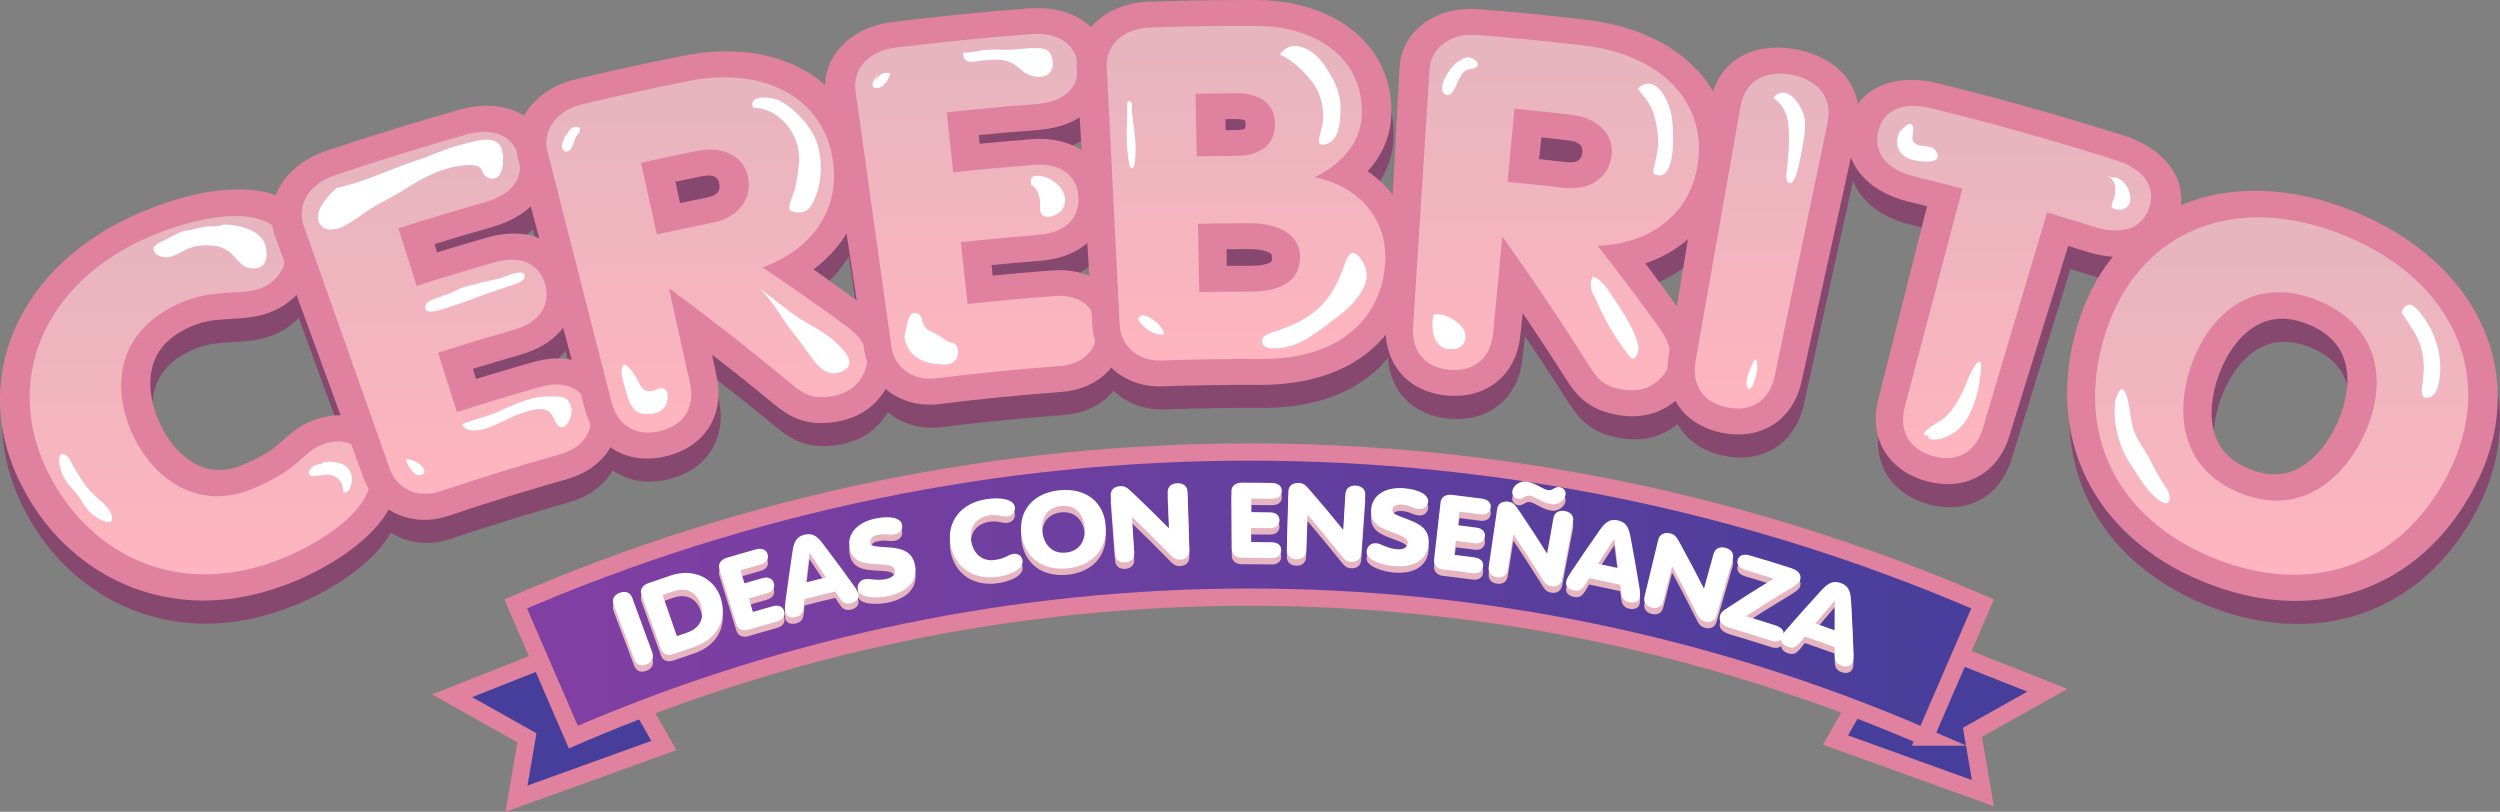 <svg xmlns="http://www.w3.org/2000/svg" xmlns:xlink="http://www.w3.org/1999/xlink" id="Capa_2" data-name="Capa 2" viewBox="0 0 871.06 282.84"><rect x="0" y="0" width="871.06" height="282.84" fill="#808080" stroke="none"/><defs><style>      .cls-1 {        fill: none;      }      .cls-1, .cls-2 {        stroke: #e0829f;        stroke-miterlimit: 10;        stroke-width: 6px;      }      .cls-3 {        fill: #fff;      }      .cls-4 {        fill: #fcd4de;      }      .cls-5 {        fill: #e6b5bf;      }      .cls-6 {        fill: #86486f;      }      .cls-7 {        fill: #e0829f;      }      .cls-8 {        fill: url(#Degradado_sin_nombre_199);      }      .cls-9 {        fill: url(#Degradado_sin_nombre_22);      }      .cls-10 {        fill: url(#Degradado_sin_nombre_199-3);      }      .cls-11 {        fill: url(#Degradado_sin_nombre_199-7);      }      .cls-12 {        fill: url(#Degradado_sin_nombre_199-2);      }      .cls-13 {        fill: url(#Degradado_sin_nombre_199-8);      }      .cls-14 {        fill: url(#Degradado_sin_nombre_199-9);      }      .cls-15 {        fill: url(#Degradado_sin_nombre_199-4);      }      .cls-16 {        fill: url(#Degradado_sin_nombre_199-6);      }      .cls-17 {        fill: url(#Degradado_sin_nombre_199-5);      }      .cls-2 {        fill: #473e9b;      }    </style><linearGradient id="Degradado_sin_nombre_22" data-name="Degradado sin nombre 22" x1="179.67" y1="207.16" x2="690.79" y2="207.16" gradientUnits="userSpaceOnUse"><stop offset="0" stop-color="#833fa3"></stop><stop offset="1" stop-color="#473e9b"></stop></linearGradient><linearGradient id="Degradado_sin_nombre_199" data-name="Degradado sin nombre 199" x1="69.59" y1="70.64" x2="69.59" y2="204.69" gradientUnits="userSpaceOnUse"><stop offset=".07" stop-color="#e6b5bf"></stop><stop offset=".98" stop-color="#ffb5bf"></stop></linearGradient><linearGradient id="Degradado_sin_nombre_199-2" data-name="Degradado sin nombre 199" x1="155.23" y1="41.39" x2="155.23" y2="176.57" xlink:href="#Degradado_sin_nombre_199"></linearGradient><linearGradient id="Degradado_sin_nombre_199-3" data-name="Degradado sin nombre 199" x1="246.02" y1="22.44" x2="246.02" y2="155.26" xlink:href="#Degradado_sin_nombre_199"></linearGradient><linearGradient id="Degradado_sin_nombre_199-4" data-name="Degradado sin nombre 199" x1="339.78" y1="7.29" x2="339.78" y2="136.46" xlink:href="#Degradado_sin_nombre_199"></linearGradient><linearGradient id="Degradado_sin_nombre_199-5" data-name="Degradado sin nombre 199" x1="433.98" y1="4.5" x2="433.98" y2="130.12" xlink:href="#Degradado_sin_nombre_199"></linearGradient><linearGradient id="Degradado_sin_nombre_199-6" data-name="Degradado sin nombre 199" x1="542.35" y1="7.59" x2="542.35" y2="140.54" xlink:href="#Degradado_sin_nombre_199"></linearGradient><linearGradient id="Degradado_sin_nombre_199-7" data-name="Degradado sin nombre 199" x1="614.07" y1="21.12" x2="614.07" y2="146.86" xlink:href="#Degradado_sin_nombre_199"></linearGradient><linearGradient id="Degradado_sin_nombre_199-8" data-name="Degradado sin nombre 199" x1="701.79" y1="32.35" x2="701.79" y2="164.13" xlink:href="#Degradado_sin_nombre_199"></linearGradient><linearGradient id="Degradado_sin_nombre_199-9" data-name="Degradado sin nombre 199" x1="795.08" y1="71.09" x2="795.08" y2="204.84" xlink:href="#Degradado_sin_nombre_199"></linearGradient></defs><g id="Capa_1-2" data-name="Capa 1"><g><g><polygon class="cls-2" points="678.05 226.56 713.34 240.51 687.25 255.15 690.88 276.36 639.55 257.84 660.17 221.46 678.05 226.56"></polygon><polygon class="cls-2" points="192.81 228.48 157.52 242.42 183.6 257.07 179.97 278.27 231.3 259.76 210.68 223.38 192.81 228.48"></polygon><g><path class="cls-9" d="M670.71,256.82c-150.25-65.02-320.7-65.02-470.95,0-6.69-15.47-13.39-30.93-20.08-46.4,163.06-70.56,348.05-70.56,511.11,0-6.69,15.47-13.39,30.93-20.08,46.4Z"></path><path class="cls-1" d="M670.71,256.82c-150.25-65.02-320.7-65.02-470.95,0-6.69-15.47-13.39-30.93-20.08-46.4,163.06-70.56,348.05-70.56,511.11,0-6.69,15.47-13.39,30.93-20.08,46.4Z"></path></g><g><path class="cls-5" d="M227.28,229.62c.72,1.97-.24,3.45-2.06,4.12-1.82,.67-3.51,.17-4.25-1.79-2.86-7.6-4.3-11.4-7.18-18.99-.75-1.96,.25-3.48,2.15-4.18,1.9-.7,3.65-.2,4.37,1.77,2.8,7.63,4.19,11.44,6.97,19.07Z"></path><path class="cls-5" d="M223.47,209.45c-.65-1.8,.57-3.37,2.28-3.97,3.16-1.1,4.74-1.65,7.91-2.71,8.67-2.9,15.48,1.51,17.49,7.93,2.56,8.18-2.2,14.57-9.09,16.88-3.04,1.02-4.56,1.54-7.58,2.6-1.64,.57-3.51,.11-4.16-1.69-2.73-7.62-4.1-11.43-6.85-19.04Zm12.37,14.42c1.36-.47,2.04-.7,3.39-1.15,4.98-1.68,6.33-5.46,4.92-9.8-1.37-4.2-4.74-6.26-9.52-4.65-1.51,.51-2.26,.76-3.76,1.28,1.99,5.73,2.99,8.59,4.97,14.32Z"></path><path class="cls-5" d="M250.64,200.48c-.57-1.83,.72-3.34,2.46-3.86,4.1-1.22,6.15-1.82,10.26-2.97,2.12-.59,3.66,.13,4.11,1.73,.47,1.66-.49,3-2.59,3.58-2.75,.77-4.12,1.16-6.86,1.96,.54,1.82,.81,2.73,1.35,4.55,2.49-.73,3.74-1.09,6.23-1.79,2.08-.58,3.59,.11,4.05,1.74,.45,1.63-.47,2.99-2.54,3.57-2.47,.7-3.71,1.05-6.18,1.77,.56,1.88,.83,2.82,1.39,4.69,2.77-.81,4.15-1.21,6.93-1.98,2.05-.57,3.53,.09,3.99,1.76,.44,1.6-.46,2.98-2.49,3.55-4.04,1.13-6.05,1.71-10.07,2.91-1.66,.5-3.51-.05-4.08-1.88-2.38-7.74-3.57-11.6-5.97-19.33Z"></path><path class="cls-5" d="M275.99,195.23c.46-3.12,.87-5.82,4.26-6.67,3.47-.87,5.13,1.31,7.02,3.85,4.06,5.4,6.06,8.11,10,13.56,1.33,1.85,1.6,2.5,1.8,3.36,.33,1.43-.75,2.66-2.59,3.09-2.13,.49-3.1-.56-4.09-2.02-.54-.84-.82-1.26-1.36-2.09-4.31,1.03-6.45,1.57-10.74,2.68-.08,.99-.12,1.49-.21,2.49-.18,1.76-.54,3.14-2.65,3.71-1.83,.49-3.36-.08-3.75-1.5-.23-.85-.3-1.56-.01-3.81,.87-6.65,1.34-9.98,2.33-16.64Zm6.1-.3s-.05,.01-.08,.02c-.49,4.08-.73,6.12-1.18,10.2,2.77-.71,4.15-1.05,6.93-1.73-2.24-3.41-3.38-5.1-5.66-8.49Z"></path><path class="cls-5" d="M301.28,204.06c1.63-.36,4.07,.65,7.45-.06,2.57-.53,3.27-1.87,3.01-3.13-.4-1.95-3.03-1.84-7.04-2.11-3.66-.24-7.54-.72-8.6-5.34-1.28-5.56,3.2-9.33,8.9-10.51,5.49-1.14,8.86-.08,9.3,2.15,.31,1.59-.67,2.98-2.47,3.33-2.17,.43-3.09-.4-5.97,.2-1.84,.38-2.91,1.48-2.64,2.74,.32,1.47,2.03,1.28,6.95,1.68,3.87,.31,7.71,1.26,8.65,6.14,1.14,5.92-3.25,9.51-9.34,10.79-3.83,.8-9.93,.77-10.59-2.1-.36-1.58,.39-3.33,2.39-3.78Z"></path><path class="cls-5" d="M343.89,176.12c4.18-.6,9.32-.22,9.72,2.88,.19,1.42-.82,2.96-2.59,3.19-1.61,.21-3.47-.8-6.13-.42-5.54,.79-7.12,5-6.49,8.99,.65,4.11,3.59,7.25,8.16,6.59,4.16-.59,4.66-1.87,6.39-2.1,2.65-.35,3.23,1.58,3.33,2.35,.42,3.24-4.95,5.09-8.58,5.61-9.13,1.3-15.28-3.88-16.54-11.28-1.34-7.83,3.59-14.51,12.73-15.81Z"></path><path class="cls-5" d="M385.24,185.34c.65,8.29-4.65,14.04-13.29,14.92-8.64,.88-15-3.7-16.06-11.94-1.06-8.24,4.19-14.35,13.25-15.27,9.05-.92,15.46,4.01,16.11,12.3Zm-22.07,2.1c.48,4.13,3.05,7.85,8.22,7.33,5.17-.52,6.92-4.69,6.55-8.82-.38-4.14-2.91-7.95-8.23-7.42-5.31,.54-7.01,4.79-6.53,8.91Z"></path><path class="cls-5" d="M387,175.03c-.16-2.09,1.22-3.26,3.24-3.4,1.85-.12,2.55,.53,5.01,2.89,4.9,4.67,7.31,7.03,12.04,11.8,.03,0,.05,0,.08,0-.21-4.97-.32-7.45-.53-12.42-.09-2.09,1.33-3.22,3.35-3.29,2.02-.07,3.52,.95,3.59,3.05,.25,8.12,.38,12.17,.63,20.29,.06,2.1-1.3,3.2-3.24,3.27-1.77,.06-2.45-.61-4.76-3.01-4.68-4.76-7.06-7.11-11.91-11.78-.03,0-.05,0-.08,0,.31,4.96,.47,7.44,.78,12.4,.13,2.09-1.2,3.24-3.13,3.37-1.93,.13-3.41-.83-3.57-2.92-.6-8.1-.91-12.15-1.51-20.24Z"></path><path class="cls-5" d="M429.05,173.41c-.01-1.91,1.66-2.99,3.47-2.99,4.27,0,6.41,.02,10.68,.09,2.2,.04,3.46,1.17,3.43,2.82-.04,1.73-1.34,2.73-3.52,2.69-2.85-.05-4.28-.06-7.13-.08,0,1.9-.01,2.85-.02,4.74,2.59,.01,3.89,.03,6.48,.07,2.16,.03,3.41,1.13,3.37,2.82-.04,1.69-1.32,2.73-3.46,2.7-2.57-.04-3.85-.05-6.42-.07-.01,1.96-.02,2.93-.03,4.89,2.88,.01,4.32,.03,7.2,.08,2.12,.04,3.35,1.1,3.31,2.82-.04,1.65-1.3,2.73-3.4,2.69-4.19-.07-6.28-.09-10.47-.09-1.73,0-3.35-1.06-3.36-2.97-.05-8.09-.07-12.13-.12-20.22Z"></path><path class="cls-5" d="M448.89,173.56c.05-2.1,1.55-3.13,3.57-3.06,1.85,.06,2.48,.78,4.7,3.37,4.41,5.13,6.57,7.72,10.79,12.92,.03,0,.05,0,.08,0,.29-4.96,.44-7.45,.73-12.41,.12-2.09,1.65-3.07,3.67-2.95,2.02,.13,3.41,1.29,3.26,3.38-.57,8.1-.85,12.15-1.41,20.25-.15,2.09-1.62,3.06-3.55,2.94-1.77-.11-2.38-.85-4.43-3.47-4.18-5.19-6.31-7.77-10.67-12.9-.03,0-.05,0-.08,0-.19,4.97-.28,7.45-.46,12.42-.08,2.09-1.52,3.11-3.46,3.05-1.94-.06-3.31-1.16-3.26-3.26,.21-8.12,.32-12.18,.53-20.29Z"></path><path class="cls-5" d="M479.53,191.51c1.66,.13,3.7,1.8,7.14,2.1,2.61,.23,3.68-.85,3.8-2.13,.19-1.98-2.36-2.64-6.11-4.05-3.42-1.29-6.99-2.87-6.64-7.6,.42-5.68,5.82-7.99,11.62-7.47,5.58,.5,8.49,2.49,8.25,4.75-.17,1.61-1.53,2.65-3.35,2.47-2.21-.22-2.83-1.28-5.77-1.54-1.87-.17-3.22,.57-3.33,1.85-.13,1.5,1.56,1.82,6.15,3.61,3.61,1.41,6.99,3.44,6.46,8.37-.65,6-5.9,8.16-12.1,7.62-3.9-.34-9.72-2.14-9.5-5.07,.12-1.61,1.35-3.08,3.39-2.92Z"></path><path class="cls-5" d="M501.93,177.21c.22-1.9,2.01-2.78,3.8-2.57,4.24,.49,6.36,.76,10.6,1.32,2.18,.29,3.3,1.56,3.07,3.2-.24,1.71-1.66,2.55-3.81,2.26-2.83-.38-4.24-.56-7.07-.9-.24,1.88-.35,2.83-.59,4.71,2.57,.31,3.86,.48,6.43,.82,2.14,.28,3.25,1.52,3.01,3.19-.24,1.68-1.63,2.56-3.75,2.27-2.55-.34-3.82-.5-6.37-.81-.24,1.94-.36,2.91-.6,4.85,2.86,.35,4.29,.53,7.14,.91,2.1,.28,3.2,1.48,2.95,3.19-.23,1.64-1.61,2.56-3.7,2.28-4.15-.56-6.23-.82-10.39-1.3-1.72-.2-3.2-1.44-2.99-3.34,.91-8.04,1.36-12.06,2.27-20.1Z"></path><path class="cls-5" d="M521.62,179.67c.3-2.07,1.91-2.92,3.91-2.63,1.83,.27,2.37,1.06,4.26,3.89,3.77,5.61,5.61,8.43,9.19,14.09,.03,0,.05,0,.08,.01,.88-4.9,1.31-7.34,2.19-12.24,.37-2.06,2-2.86,4-2.5,1.99,.36,3.23,1.68,2.84,3.74-1.53,7.98-2.29,11.97-3.8,19.95-.39,2.06-1.97,2.85-3.87,2.5-1.75-.32-2.26-1.12-3.99-3.96-3.54-5.64-5.35-8.45-9.08-14.05-.03,0-.05,0-.08-.01-.77,4.91-1.16,7.37-1.93,12.28-.32,2.07-1.87,2.91-3.79,2.62-1.92-.28-3.15-1.54-2.85-3.61,1.17-8.04,1.75-12.05,2.93-20.09Zm10.28-9.62c1.64,.26,3.05,.92,4.25,1.54,1.21,.62,2.26,1.27,3.16,1.42,1.72,.29,2.4-1.34,4.08-1.05,1.59,.28,2.29,1.53,2.06,2.76-.36,1.92-2.68,3.59-5.02,3.19-3.19-.55-5.55-2.69-7.35-2.98-1.71-.27-2.37,1.37-4.04,1.12-1.58-.24-2.31-1.47-2.12-2.7,.3-1.93,2.6-3.67,4.97-3.29Z"></path><path class="cls-5" d="M556.88,187.66c1.8-2.6,3.38-4.84,6.8-4.11,3.5,.74,4.01,3.43,4.57,6.53,1.23,6.62,1.82,9.93,2.92,16.55,.37,2.24,.33,2.95,.12,3.81-.34,1.43-1.85,2.06-3.69,1.63-2.13-.49-2.54-1.86-2.78-3.61-.12-.99-.17-1.49-.29-2.48-4.32-.96-6.49-1.42-10.83-2.3-.52,.86-.77,1.28-1.29,2.14-.94,1.5-1.87,2.58-4.02,2.17-1.86-.36-2.98-1.55-2.7-2.99,.17-.87,.42-1.53,1.68-3.42,3.74-5.59,5.64-8.37,9.51-13.91Zm5.6,2.4s-.05-.01-.08-.02c-2.27,3.45-3.39,5.17-5.61,8.63,2.8,.58,4.19,.87,6.98,1.48-.5-4.04-.76-6.06-1.29-10.1Z"></path><path class="cls-5" d="M577.77,190.34c.49-2.04,2.17-2.74,4.14-2.26,1.8,.44,2.26,1.27,3.89,4.26,3.24,5.93,4.81,8.91,7.85,14.87,.03,0,.05,.01,.08,.02,1.32-4.79,1.99-7.19,3.31-11.99,.56-2.02,2.26-2.67,4.21-2.12,1.95,.54,3.06,1.97,2.48,3.98-2.26,7.8-3.38,11.71-5.62,19.51-.58,2.02-2.22,2.65-4.09,2.14-1.71-.47-2.15-1.32-3.62-4.31-3.01-5.95-4.56-8.91-7.75-14.82-.03,0-.05-.01-.08-.02-1.22,4.82-1.83,7.23-3.05,12.05-.51,2.03-2.13,2.73-4.02,2.27-1.88-.46-3-1.82-2.51-3.86,1.9-7.9,2.86-11.84,4.77-19.74Z"></path><path class="cls-5" d="M618.81,220.21c2.22,.72,3.06,2.16,2.54,3.73-.52,1.57-2.04,2.23-4.24,1.52-5.65-1.82-8.48-2.69-14.17-4.37-3.44-1.01-4.15-2.58-3.61-4.46,.29-.99,.9-1.46,1.93-2.16,6.59-4.35,9.93-6.48,16.74-10.65-3.9-1.22-5.86-1.81-9.77-2.96-2.3-.67-3.22-2.08-2.79-3.57,.43-1.48,1.99-2.19,4.3-1.51,5.75,1.69,8.62,2.57,14.34,4.4,3.53,1.13,3.44,3.17,3.12,4.14-.39,1.19-2.1,2.22-4.65,3.75-5.77,3.48-8.62,5.25-14.23,8.86,4.21,1.27,6.31,1.93,10.5,3.28Z"></path><path class="cls-5" d="M634.03,208.56c2.13-2.34,3.98-4.36,7.28-3.2,3.38,1.19,3.53,3.92,3.7,7.07,.37,6.73,.53,10.09,.78,16.8,.08,2.27-.05,2.97-.36,3.79-.52,1.38-2.1,1.8-3.88,1.14-2.05-.76-2.28-2.17-2.3-3.94,.01-1,.02-1.5,.03-2.5-4.17-1.51-6.26-2.25-10.45-3.68-.62,.78-.93,1.17-1.55,1.96-1.13,1.37-2.19,2.32-4.27,1.63-1.8-.6-2.76-1.92-2.3-3.32,.28-.84,.61-1.46,2.1-3.18,4.43-5.06,6.67-7.58,11.22-12.57Zm5.25,3.11s-.05-.02-.08-.03c-2.69,3.12-4.03,4.69-6.68,7.84,2.7,.93,4.05,1.41,6.74,2.38,.02-4.07,.03-6.11,.02-10.19Z"></path></g><g><path class="cls-3" d="M227.28,227.38c.72,1.97-.24,3.45-2.06,4.12-1.82,.67-3.51,.17-4.25-1.79-2.86-7.6-4.3-11.4-7.18-18.99-.75-1.96,.25-3.47,2.15-4.18,1.9-.7,3.65-.2,4.37,1.77,2.8,7.63,4.19,11.44,6.97,19.07Z"></path><path class="cls-3" d="M223.47,207.21c-.65-1.8,.57-3.37,2.28-3.97,3.16-1.11,4.74-1.65,7.91-2.71,8.67-2.9,15.48,1.51,17.49,7.93,2.56,8.18-2.21,14.57-9.09,16.88-3.04,1.02-4.56,1.54-7.58,2.6-1.64,.57-3.51,.11-4.16-1.69-2.73-7.62-4.1-11.43-6.85-19.04Zm12.37,14.42c1.36-.47,2.04-.7,3.39-1.15,4.98-1.68,6.33-5.46,4.92-9.8-1.37-4.2-4.74-6.26-9.52-4.65-1.51,.51-2.26,.76-3.76,1.28,1.99,5.73,2.99,8.59,4.97,14.32Z"></path><path class="cls-3" d="M250.64,198.24c-.57-1.83,.72-3.34,2.46-3.86,4.1-1.22,6.15-1.82,10.26-2.97,2.12-.59,3.66,.13,4.11,1.73,.47,1.67-.49,2.99-2.59,3.58-2.75,.77-4.12,1.16-6.86,1.96,.54,1.82,.81,2.73,1.35,4.55,2.49-.73,3.74-1.09,6.23-1.79,2.08-.59,3.59,.11,4.05,1.74,.45,1.63-.47,2.99-2.54,3.57-2.47,.7-3.71,1.05-6.18,1.77,.56,1.88,.83,2.82,1.39,4.69,2.77-.81,4.15-1.21,6.93-1.98,2.05-.57,3.53,.09,3.99,1.76,.44,1.6-.46,2.98-2.49,3.55-4.04,1.13-6.05,1.71-10.07,2.91-1.66,.5-3.51-.05-4.08-1.88-2.38-7.74-3.57-11.6-5.97-19.33Z"></path><path class="cls-3" d="M275.99,192.99c.46-3.12,.87-5.82,4.26-6.67,3.47-.87,5.13,1.31,7.02,3.85,4.06,5.4,6.06,8.11,10,13.56,1.33,1.85,1.6,2.5,1.8,3.36,.33,1.43-.75,2.66-2.59,3.09-2.13,.5-3.1-.56-4.09-2.02-.54-.84-.82-1.26-1.36-2.09-4.31,1.03-6.45,1.57-10.74,2.68-.08,.99-.12,1.49-.21,2.49-.18,1.76-.54,3.14-2.65,3.71-1.83,.49-3.36-.08-3.75-1.5-.23-.85-.3-1.56-.01-3.81,.87-6.66,1.34-9.98,2.33-16.64Zm6.1-.3s-.05,.01-.08,.02c-.49,4.08-.73,6.12-1.18,10.2,2.77-.71,4.15-1.05,6.93-1.73-2.24-3.41-3.38-5.1-5.66-8.49Z"></path><path class="cls-3" d="M301.28,201.82c1.63-.36,4.07,.65,7.45-.06,2.57-.53,3.27-1.87,3.01-3.13-.4-1.95-3.03-1.84-7.04-2.11-3.66-.24-7.54-.72-8.6-5.34-1.28-5.56,3.2-9.33,8.9-10.51,5.49-1.14,8.86-.08,9.3,2.15,.31,1.59-.67,2.98-2.47,3.33-2.17,.43-3.09-.4-5.97,.2-1.84,.38-2.91,1.48-2.64,2.74,.32,1.47,2.03,1.28,6.95,1.68,3.87,.31,7.71,1.26,8.65,6.14,1.14,5.92-3.25,9.51-9.34,10.79-3.83,.8-9.93,.77-10.59-2.1-.36-1.58,.39-3.33,2.39-3.78Z"></path><path class="cls-3" d="M343.89,173.88c4.18-.6,9.32-.22,9.72,2.88,.19,1.42-.82,2.96-2.59,3.19-1.61,.21-3.47-.8-6.13-.42-5.54,.79-7.12,5-6.49,8.99,.65,4.1,3.59,7.25,8.16,6.59,4.16-.59,4.66-1.87,6.39-2.1,2.65-.35,3.23,1.58,3.33,2.35,.42,3.25-4.95,5.09-8.58,5.61-9.13,1.3-15.28-3.89-16.54-11.28-1.34-7.83,3.59-14.51,12.73-15.81Z"></path><path class="cls-3" d="M385.24,183.1c.65,8.29-4.65,14.04-13.29,14.92-8.64,.88-15-3.7-16.06-11.94-1.06-8.24,4.19-14.35,13.25-15.27,9.05-.92,15.46,4.01,16.11,12.3Zm-22.07,2.1c.48,4.13,3.05,7.85,8.22,7.33,5.17-.52,6.92-4.68,6.55-8.82-.38-4.14-2.91-7.95-8.23-7.42-5.31,.54-7.01,4.79-6.53,8.91Z"></path><path class="cls-3" d="M387,172.79c-.16-2.09,1.22-3.26,3.24-3.4,1.85-.12,2.55,.53,5.01,2.89,4.9,4.67,7.31,7.03,12.04,11.8,.03,0,.05,0,.08,0-.21-4.97-.32-7.45-.53-12.42-.09-2.09,1.33-3.22,3.35-3.29,2.02-.07,3.52,.95,3.59,3.05,.25,8.12,.38,12.17,.63,20.29,.06,2.09-1.3,3.2-3.24,3.27-1.77,.06-2.45-.61-4.76-3.01-4.68-4.76-7.06-7.11-11.91-11.78-.03,0-.05,0-.08,0,.31,4.96,.47,7.44,.78,12.4,.13,2.09-1.2,3.24-3.13,3.37-1.93,.13-3.41-.83-3.57-2.92-.6-8.1-.91-12.15-1.51-20.24Z"></path><path class="cls-3" d="M429.05,171.17c-.01-1.91,1.66-2.99,3.47-2.99,4.27,0,6.41,.02,10.68,.09,2.2,.04,3.46,1.17,3.43,2.82-.04,1.73-1.34,2.73-3.52,2.69-2.85-.05-4.28-.06-7.13-.08,0,1.9-.01,2.85-.02,4.74,2.59,.01,3.89,.03,6.48,.07,2.16,.03,3.41,1.13,3.37,2.82-.04,1.69-1.32,2.73-3.46,2.7-2.57-.04-3.85-.05-6.42-.07,0,1.96-.02,2.94-.03,4.89,2.88,.01,4.32,.03,7.2,.08,2.12,.04,3.35,1.1,3.31,2.82-.04,1.65-1.3,2.73-3.4,2.69-4.19-.07-6.28-.09-10.47-.09-1.73,0-3.35-1.06-3.36-2.97-.05-8.09-.07-12.14-.12-20.22Z"></path><path class="cls-3" d="M448.89,171.33c.05-2.1,1.55-3.13,3.57-3.06,1.85,.06,2.48,.78,4.7,3.37,4.41,5.13,6.57,7.72,10.79,12.92,.03,0,.05,0,.08,0,.29-4.96,.44-7.44,.73-12.41,.12-2.09,1.65-3.07,3.67-2.95,2.02,.13,3.41,1.29,3.26,3.38-.57,8.1-.85,12.15-1.41,20.25-.15,2.09-1.62,3.06-3.55,2.94-1.77-.11-2.38-.85-4.43-3.47-4.18-5.19-6.31-7.77-10.67-12.9-.03,0-.05,0-.08,0-.19,4.97-.28,7.45-.46,12.42-.08,2.09-1.52,3.11-3.46,3.05-1.94-.06-3.31-1.16-3.26-3.26,.21-8.12,.32-12.17,.53-20.29Z"></path><path class="cls-3" d="M479.53,189.27c1.66,.13,3.7,1.8,7.14,2.1,2.61,.23,3.68-.84,3.8-2.13,.19-1.98-2.36-2.64-6.11-4.05-3.42-1.29-6.99-2.87-6.64-7.6,.42-5.69,5.82-7.99,11.62-7.47,5.58,.5,8.49,2.49,8.25,4.75-.17,1.61-1.53,2.65-3.35,2.47-2.21-.22-2.83-1.28-5.77-1.54-1.87-.17-3.22,.57-3.33,1.85-.13,1.5,1.56,1.82,6.15,3.61,3.61,1.41,6.99,3.44,6.46,8.37-.65,6-5.9,8.16-12.1,7.62-3.9-.34-9.72-2.14-9.5-5.07,.12-1.61,1.35-3.08,3.39-2.92Z"></path><path class="cls-3" d="M501.93,174.97c.22-1.9,2.01-2.78,3.8-2.57,4.24,.5,6.36,.76,10.6,1.32,2.18,.29,3.3,1.56,3.07,3.2-.24,1.71-1.66,2.55-3.81,2.26-2.83-.38-4.24-.56-7.07-.9-.24,1.88-.35,2.83-.59,4.71,2.57,.31,3.86,.48,6.43,.82,2.14,.28,3.25,1.52,3.01,3.19-.24,1.68-1.63,2.56-3.75,2.27-2.55-.34-3.82-.5-6.37-.81-.24,1.94-.36,2.91-.6,4.85,2.86,.35,4.29,.53,7.14,.91,2.1,.28,3.2,1.48,2.95,3.19-.23,1.64-1.61,2.56-3.7,2.28-4.15-.56-6.23-.82-10.39-1.3-1.72-.2-3.2-1.44-2.99-3.34,.91-8.04,1.36-12.06,2.27-20.1Z"></path><path class="cls-3" d="M521.62,177.43c.3-2.07,1.91-2.92,3.91-2.63,1.83,.27,2.37,1.06,4.26,3.89,3.77,5.61,5.61,8.43,9.19,14.09,.03,0,.05,0,.08,.01,.88-4.89,1.31-7.34,2.19-12.24,.37-2.06,2-2.86,4-2.5,1.99,.36,3.23,1.68,2.84,3.74-1.53,7.98-2.29,11.97-3.8,19.95-.39,2.06-1.97,2.85-3.87,2.5-1.75-.32-2.26-1.12-3.99-3.96-3.54-5.64-5.35-8.46-9.08-14.05-.03,0-.05,0-.08-.01-.77,4.91-1.16,7.37-1.93,12.28-.32,2.07-1.87,2.91-3.79,2.62-1.92-.29-3.15-1.54-2.85-3.61,1.17-8.04,1.75-12.05,2.93-20.09Zm10.28-9.62c1.64,.26,3.05,.92,4.25,1.54,1.21,.62,2.26,1.27,3.16,1.42,1.72,.29,2.4-1.34,4.08-1.05,1.59,.28,2.29,1.53,2.06,2.76-.36,1.92-2.68,3.59-5.02,3.19-3.19-.55-5.55-2.69-7.35-2.98-1.71-.27-2.37,1.37-4.04,1.12-1.58-.24-2.31-1.47-2.12-2.7,.3-1.93,2.6-3.67,4.97-3.29Z"></path><path class="cls-3" d="M556.88,185.42c1.8-2.6,3.38-4.84,6.8-4.11,3.5,.74,4.01,3.42,4.57,6.53,1.23,6.62,1.82,9.93,2.92,16.55,.37,2.24,.33,2.95,.12,3.81-.34,1.43-1.85,2.06-3.69,1.63-2.13-.49-2.54-1.86-2.78-3.61-.12-.99-.17-1.49-.29-2.48-4.32-.96-6.49-1.42-10.83-2.3-.52,.86-.77,1.28-1.29,2.14-.94,1.5-1.87,2.58-4.02,2.17-1.86-.36-2.98-1.55-2.7-2.99,.17-.87,.42-1.53,1.68-3.42,3.74-5.59,5.64-8.37,9.51-13.91Zm5.6,2.4s-.05-.01-.08-.02c-2.27,3.44-3.39,5.17-5.61,8.63,2.8,.58,4.19,.87,6.98,1.48-.5-4.04-.76-6.06-1.29-10.1Z"></path><path class="cls-3" d="M577.77,188.1c.49-2.04,2.17-2.74,4.14-2.26,1.8,.44,2.26,1.27,3.89,4.26,3.24,5.93,4.81,8.91,7.85,14.87,.03,0,.05,.01,.08,.02,1.32-4.79,1.99-7.19,3.31-11.98,.56-2.02,2.26-2.67,4.21-2.12,1.95,.54,3.06,1.97,2.48,3.99-2.26,7.8-3.38,11.71-5.62,19.51-.58,2.02-2.22,2.66-4.09,2.14-1.71-.48-2.15-1.32-3.62-4.31-3.01-5.95-4.56-8.91-7.75-14.82-.03,0-.05-.01-.08-.02-1.22,4.82-1.83,7.23-3.05,12.05-.51,2.03-2.13,2.73-4.02,2.27-1.88-.46-3-1.82-2.51-3.86,1.9-7.9,2.86-11.84,4.77-19.74Z"></path><path class="cls-3" d="M618.81,217.97c2.22,.72,3.06,2.16,2.54,3.73-.52,1.57-2.04,2.23-4.24,1.52-5.65-1.82-8.48-2.69-14.17-4.37-3.44-1.02-4.15-2.58-3.61-4.46,.29-.99,.9-1.46,1.93-2.16,6.59-4.35,9.93-6.48,16.74-10.65-3.9-1.21-5.86-1.81-9.77-2.96-2.3-.67-3.22-2.08-2.79-3.57,.43-1.48,1.99-2.19,4.3-1.51,5.75,1.69,8.62,2.57,14.34,4.4,3.53,1.13,3.44,3.17,3.12,4.14-.4,1.19-2.1,2.21-4.65,3.75-5.77,3.48-8.62,5.25-14.23,8.86,4.21,1.27,6.31,1.93,10.5,3.28Z"></path><path class="cls-3" d="M634.03,206.32c2.13-2.34,3.98-4.36,7.28-3.2,3.38,1.19,3.53,3.92,3.7,7.07,.37,6.73,.53,10.09,.78,16.8,.08,2.27-.05,2.97-.36,3.79-.52,1.38-2.1,1.8-3.88,1.14-2.05-.76-2.28-2.17-2.3-3.94,.01-1,.02-1.5,.03-2.5-4.17-1.51-6.26-2.25-10.45-3.68-.62,.78-.93,1.17-1.55,1.96-1.13,1.37-2.19,2.32-4.27,1.63-1.8-.6-2.76-1.92-2.3-3.32,.28-.84,.61-1.46,2.1-3.18,4.43-5.06,6.67-7.58,11.22-12.57Zm5.25,3.11s-.05-.02-.08-.03c-2.69,3.12-4.03,4.69-6.68,7.84,2.7,.93,4.05,1.41,6.74,2.38,.02-4.07,.03-6.11,.02-10.19Z"></path></g></g><g><g><g><path class="cls-4" d="M101.61,206.48c-18.15,7.49-35.96,8.32-52.38,2.12-15.08-5.72-28.06-17.33-36.1-33.27-17.61-33.97-1.99-72.45,39.31-89.53,21.44-8.92,46.71-11.53,52.29,4.44,3.13,8.87-2.07,18.83-11.55,22.43-3.83,1.46-7.78,1.65-11.97,1.89-4.71,.27-9.59,.59-14.95,2.78-25.49,10.65-17.64,33.25-14.71,39.74,9.04,19.99,24.65,21.55,35.39,17.13,9.25-3.82,12.9-7.07,16.14-9.96,2.29-2.04,4.67-4.13,8.34-5.52,8.33-3.16,18.51-1.29,22.36,9.61,5.42,15.6-13.03,30.15-32.17,38.14Z"></path><path class="cls-6" d="M54.16,89.97c17.82-7.43,40.93-11,45.59,2.08,2.16,5.99-.72,13.6-8.16,16.42-6.72,2.56-15.85,.14-27.03,4.72-23.29,9.66-25.13,29.76-17.66,46,7.71,16.77,23.65,26.74,41.77,19.19,16.59-6.8,17.34-12.73,24.35-15.44,10.71-4.02,15.04,3.83,16.2,7.04,4.83,13.63-15.19,26.39-29.32,32.34-35.34,14.69-67.04,.48-82.17-29.28-15.96-31.27-2.79-66.82,36.43-83.07m-3.43-8.32C6.21,100.06-10.51,141.47,8.55,177.66c8.62,16.87,22.55,29.15,38.68,35.22,17.7,6.63,36.75,5.75,56.1-2.23,4.43-1.85,15.65-6.91,24.7-15.15,13.36-12.11,12.3-23.16,10.32-28.76-3.33-9.64-13.73-17.77-28.52-12.2-4.59,1.74-7.48,4.29-10,6.53-3.06,2.74-6.21,5.54-14.6,9.01-5.8,2.41-11.05,2.32-16.14-.29-5.25-2.69-9.84-7.91-12.86-14.76-3.11-7.04-3.91-14.07-2.18-19.81,1.82-6.06,6.4-10.59,13.94-13.69,4.43-1.82,8.62-2.09,13.04-2.35,4.46-.26,9.05-.49,13.76-2.28,12.09-4.59,18.84-17.17,14.95-28.41-5.47-15.93-28.32-19.42-59-6.83h0Z"></path></g><g><path class="cls-4" d="M155.61,183.49c-10.01,3.37-20.12-1.05-23.58-10.53-10.13-28.12-20.26-56.24-30.39-84.37-3.45-9.48,2.56-19.78,14.08-23.65,15.33-5.16,30.75-9.94,46.25-14.33,12.21-3.46,22.14,.95,24.64,10.63,2.54,9.85-3.58,18.18-15.51,21.56-8.42,2.39-16.82,4.89-25.19,7.52,1.2,3.83,2.4,7.66,3.6,11.48,7.44-2.33,14.9-4.56,22.38-6.71,11.84-3.38,21.18,.99,23.74,10.82,2.56,9.84-3.17,18.09-14.53,21.35-7.22,2.07-14.42,4.23-21.6,6.47,1.26,4.03,2.53,8.07,3.79,12.1,8.21-2.57,16.44-5.02,24.71-7.35,11.28-3.18,20.24,1.33,22.76,11.16,2.49,9.7-3.03,18.03-13.67,21.03-13.9,3.93-27.73,8.2-41.47,12.82Z"></path><path class="cls-6" d="M163.2,54.93c9.54-2.7,16.43,.56,18.3,7.65,1.96,7.42-2.35,13.26-11.63,15.88-10.14,2.88-20.24,5.92-30.3,9.13,2.13,6.68,4.26,13.36,6.39,20.04,9.02-2.88,18.07-5.62,27.16-8.22,9.1-2.6,15.7,.55,17.63,7.79,1.94,7.25-2.06,13.2-10.9,15.72-8.85,2.54-17.67,5.21-26.46,8.01,2.2,6.89,4.39,13.77,6.59,20.66,9.71-3.1,19.45-6.03,29.23-8.79,8.67-2.44,14.95,.64,16.9,8.05,1.87,7.1-1.85,13.12-10.25,15.49-13.97,3.95-27.87,8.24-41.69,12.89-6.84,2.3-14.74,.09-17.6-7.89-9.98-28.18-19.96-56.35-29.94-84.53-2.85-7.98,2.74-14.99,10.51-17.6,15.26-5.14,30.61-9.89,46.04-14.27m-2.46-8.66c-15.57,4.42-31.06,9.21-46.46,14.4-14.52,4.89-22.05,17.88-17.64,29.73,10.28,28.07,20.56,56.13,30.85,84.2,4.41,11.87,17.07,17.35,29.55,13.15,13.67-4.6,27.43-8.85,41.26-12.76,13.05-3.68,20.11-14.42,17.09-26.56-3.07-12.31-14.61-18.25-28.62-14.3-6.73,1.9-13.44,3.88-20.13,5.93-.36-1.17-.72-2.35-1.08-3.52,5.58-1.71,11.17-3.37,16.77-4.98,6.72-1.93,11.99-5.41,15.29-10.17,3.36-4.85,4.41-10.8,2.87-16.77-1.54-5.97-5.36-10.67-10.84-13.18-5.37-2.45-11.98-2.71-19.01-.69-5.86,1.68-11.71,3.42-17.54,5.21-.3-.97-.59-1.93-.89-2.9,6.69-2.06,13.4-4.04,20.12-5.94,14.65-4.15,22.49-14.88,19.4-27.21-3.04-12.11-15.82-17.93-30.98-13.64h0Z"></path></g><g><path class="cls-4" d="M291.48,150.55c-9.01,1.52-13.26-1.3-17.96-5.17-10.42-8.65-21.13-17.11-32.11-25.38,1.48,6.81,2.96,13.63,4.43,20.44,2.35,11.01-3.19,19.61-14.06,22.2-10.87,2.6-19.73-2.55-22.61-13.44-7.57-28.97-15.15-57.94-22.72-86.92-2.59-9.75,4.27-19.45,16.02-22.26,12.29-2.94,24.63-5.64,37-8.11,30.43-6.04,53.29,7.37,56.61,31.34,2.37,16.47-5.42,30.49-20.16,38.64,7.6,5.23,15.08,10.55,22.43,15.96,4.98,3.71,8.41,7.41,9.25,13.26,.73,5.21-2.33,17.17-16.11,19.44Zm-43.49-69.28c6.26-1.26,9.42-5.09,8.43-10.35-1.1-5.84-6.99-6.87-11.7-5.92-4.87,.98-9.73,1.99-14.59,3.05,1.17,5.41,2.35,10.81,3.52,16.22,4.77-1.04,9.55-2.03,14.34-2.99Z"></path><path class="cls-6" d="M240.35,36.33c27.44-5.44,47.55,6.27,50.65,27.68,2.51,16.96-7.11,30.84-24.51,37.19,9.81,6.59,19.42,13.33,28.82,20.21,4.41,3.27,6.92,6.03,7.57,10.38,.55,3.72-1.75,12.59-12.14,14.3-7.05,1.18-9.98-.76-14.09-4.16-13.65-11.38-27.78-22.45-42.39-33.18-.12,.03-.23,.05-.35,.08,2.42,10.88,4.84,21.75,7.26,32.63,2,9.08-2.64,14.93-10.44,16.8-7.79,1.86-14.59-1.26-16.92-10.26-7.42-29.01-14.84-58.02-22.25-87.04-2.12-8.21,4.03-14.67,11.96-16.56,12.24-2.92,24.52-5.61,36.83-8.07m-10.69,53.41c6.4-1.42,12.8-2.78,19.22-4.07,9.52-1.9,13.9-8.48,12.59-15.71-1.4-7.7-9.11-11.1-17.63-9.39-6.59,1.32-13.17,2.72-19.74,4.18,1.85,8.33,3.71,16.66,5.56,24.99m8.93-62.23c-12.43,2.48-24.82,5.19-37.16,8.14-14.81,3.54-23.4,15.78-20.08,27.98,7.73,28.93,15.46,57.86,23.18,86.79,3.61,13.3,14.94,19.78,28.29,16.59,13.35-3.19,20.49-14.08,17.7-27.58-.55-2.61-1.1-5.22-1.65-7.82,7.3,5.64,14.48,11.37,21.52,17.18,5.1,4.17,10.86,8.03,21.83,6.19,15.61-2.57,21.23-16.04,20.09-24.55-1.07-7.72-5.81-12.33-10.86-16.11-.01-.01-.03-.02-.04-.03-5.65-4.18-11.37-8.31-17.17-12.38,12.5-9.37,19.13-23.53,16.92-39.39-1.84-13.08-8.73-23.58-20.27-30.07-11.31-6.36-26.07-8.18-42.29-4.95t0,0Zm-2.45,43.84c3.16-.67,6.31-1.32,9.48-1.95,3.38-.68,5.32,.17,5.77,2.48,.54,2.78-.74,4.26-4.28,4.97-3.14,.63-6.27,1.28-9.4,1.94-.52-2.48-1.05-4.96-1.57-7.43t0,0Z"></path></g><g><path class="cls-4" d="M327.38,144.34c-10.37,1.29-19.3-5.07-20.79-15.06-4.31-29.58-8.62-59.16-12.93-88.74-1.49-9.98,6.36-18.85,18.28-20.33,15.88-1.97,31.79-3.56,47.72-4.78,12.55-.95,21.35,5.35,21.86,15.33,.53,10.16-7.07,17.1-19.33,18.03-8.66,.66-17.31,1.43-25.95,2.32,.41,3.99,.82,7.98,1.23,11.97,7.68-.79,15.36-1.49,23.05-2.09,12.17-.95,20.4,5.2,20.96,15.34,.56,10.16-6.65,17.1-18.33,18.02-7.42,.58-14.84,1.26-22.25,2.02,.43,4.21,.87,8.41,1.3,12.62,8.47-.87,16.96-1.63,25.45-2.26,11.59-.86,19.42,5.34,19.93,15.48,.51,10-6.51,17.07-17.44,17.88-14.29,1.07-28.55,2.49-42.79,4.26Z"></path><path class="cls-6" d="M360.01,19.92c9.8-.74,15.86,3.83,16.29,11.15,.45,7.66-4.9,12.52-14.43,13.24-10.42,.79-20.83,1.75-31.23,2.88,.76,6.97,1.51,13.94,2.27,20.91,9.32-1.01,18.65-1.88,27.99-2.62,9.36-.73,15.15,3.67,15.61,11.15,.46,7.49-4.61,12.52-13.69,13.23-9.1,.72-18.19,1.57-27.27,2.55,.78,7.19,1.56,14.37,2.34,21.56,10.03-1.09,20.07-2.01,30.12-2.76,8.91-.66,14.41,3.62,14.85,11.26,.42,7.33-4.39,12.49-13.02,13.13-14.36,1.07-28.7,2.5-43.01,4.28-7.08,.88-14.31-2.88-15.51-11.27-4.15-29.6-8.3-59.2-12.45-88.8-1.2-8.39,5.59-14.13,13.64-15.12,15.8-1.96,31.65-3.55,47.51-4.75m-.68-8.97c-16.01,1.22-31.99,2.82-47.94,4.8-15.04,1.87-24.87,13.07-22.92,25.57,4.47,29.56,8.93,59.11,13.4,88.67,1.95,12.52,13.14,20.43,26.07,18.83,14.16-1.76,28.35-3.17,42.57-4.23,13.41-1,22.41-10.12,21.85-22.61-.56-12.67-10.63-20.79-25.02-19.72-6.91,.52-13.82,1.11-20.72,1.79-.12-1.22-.24-2.44-.36-3.67,5.75-.56,11.51-1.07,17.27-1.52,6.91-.54,12.72-2.91,16.87-6.92,4.22-4.08,6.42-9.7,6.1-15.86-.32-6.16-3.12-11.53-7.96-15.07-4.74-3.47-11.11-5.05-18.35-4.48-6.03,.47-12.05,1.01-18.07,1.59-.1-1.01-.2-2.01-.3-3.02,6.9-.67,13.81-1.27,20.72-1.8,15.06-1.14,24.8-10.09,24.22-22.79-.57-12.47-11.86-20.72-27.44-19.54h0Z"></path></g><g><path class="cls-4" d="M405.47,138.15c-10.43,.36-18.74-6.77-19.33-16.85-1.66-29.84-3.31-59.69-4.97-89.53-.6-10.07,7.99-18.21,19.98-18.62,12.29-.42,24.59-.62,36.89-.59,26.44,.08,43.45,15.09,42.35,35.85-.44,9.36-5.54,15.82-10.86,20.15,12.55,5.87,19.58,17.43,18.77,31.03-.64,11.05-5.22,20.34-12.98,27.01-8.65,7.42-20.94,11.11-35.87,11.05-11.33-.05-22.66,.12-33.99,.51Zm30.97-33c12.33,.04,12.42-5.26,12.45-7.31,.03-2.21-1.1-7.46-12.44-7.5-4.42,0-8.84,.03-13.26,.09,.07,4.93,.13,9.87,.2,14.8,4.35-.06,8.7-.09,13.05-.08Zm-5.13-47.27c7.58-.02,8.57-3.43,8.59-6.43,.02-3.17-1-6.45-8.65-6.42-2.89,.01-5.78,.04-8.67,.08,.06,4.28,.12,8.56,.17,12.85,2.85-.04,5.71-.06,8.56-.08Z"></path><path class="cls-6" d="M438.04,17.05c23.76,.08,38.05,13.25,37.22,31.13-.52,11.88-10.14,18.53-16.39,21.65,15.84,3.17,25.37,15.02,24.56,29.49-1.07,18.49-14.38,34.05-43.96,33.82-11.39-.05-22.78,.12-34.16,.52-7.12,.24-13.97-4.14-14.42-12.61-1.5-29.85-2.99-59.71-4.49-89.56-.45-8.47,6.81-13.57,14.91-13.85,12.24-.42,24.48-.62,36.73-.59m-20.3,45.49c4.53-.09,9.06-.14,13.59-.16,8.43-.04,13.61-3.71,13.69-10.89,.08-7.17-4.95-10.99-13.79-10.96-4.63,.02-9.26,.08-13.9,.16,.14,7.28,.28,14.56,.41,21.84m.89,47.27c5.93-.11,11.86-.17,17.8-.16,9.41,0,17.14-2.92,17.33-11.73,.2-8.8-8.71-12.08-17.31-12.08-6.09,0-12.18,.05-18.27,.17,.15,7.93,.3,15.87,.45,23.8m19.42-101.77c-12.35-.03-24.71,.17-37.06,.6-15.12,.52-25.88,10.8-25.06,23.42,1.81,29.84,3.63,59.67,5.44,89.51,.83,12.64,11.24,21.52,24.24,21.08,11.27-.39,22.54-.56,33.81-.51,16.09,.07,29.46-4,39.05-12.19,8.59-7.36,13.92-17.97,14.69-30.07,.84-13.1-5.06-24.84-15.86-32.15,4.94-5.47,7.86-11.98,8.22-19.07,.59-11.23-3.64-21.59-12.19-29-8.59-7.46-20.9-11.57-35.3-11.6h0Zm-10.29,41.51c1.17,0,2.33-.02,3.5-.02,2.15,0,3.05,.35,3.28,.46,.07,.15,.22,.58,.22,1.46,0,.91-.17,1.32-.23,1.42-.25,.15-1.25,.5-3.25,.51-1.16,0-2.32,.01-3.48,.02-.01-1.28-.02-2.56-.03-3.85t0,0Zm.38,45.32c2.77-.02,5.53-.03,8.3-.03,2.79,0,5.3,.5,6.7,1.32,.62,.36,.87,.55,.86,1.62-.01,1.32-.3,1.5-.64,1.69-.47,.28-2.37,1.18-6.92,1.17-2.75,0-5.5,0-8.25,.03-.02-1.93-.03-3.87-.05-5.8t0,0Z"></path></g><g><path class="cls-4" d="M565.94,148.31c-9.04-1.34-12.19-5.33-15.46-10.46-7.23-11.44-14.77-22.79-22.62-34.05-.7,6.94-1.4,13.87-2.1,20.81-1.16,11.2-9.06,17.67-20.15,16.78-11.08-.88-17.85-8.52-17.22-19.76,1.76-29.89,3.52-59.79,5.27-89.68,.56-10.07,10.01-17.18,21.98-16.23,12.53,1,25.04,2.23,37.53,3.7,30.72,3.65,48.36,23.46,44.11,47.28-2.84,16.4-14.59,27.32-31.11,30.52,5.61,7.32,11.07,14.69,16.39,22.1,3.59,5.07,5.71,9.65,4.71,15.46-.91,5.18-7.53,15.61-21.33,13.51Zm-19.9-79.32c6.33,.74,10.51-1.94,11.19-7.24,.76-5.9-4.52-8.69-9.27-9.24-4.92-.57-9.84-1.11-14.76-1.6-.56,5.5-1.11,11.01-1.67,16.51,4.84,.49,9.68,1.01,14.51,1.58Z"></path><path class="cls-6" d="M552.64,23.9c27.7,3.29,43.24,20.64,39.57,41.96-2.85,16.9-16.3,27.13-34.78,27.81,7.28,9.29,14.33,18.67,21.14,28.12,3.18,4.47,4.72,7.87,3.99,12.21-.63,3.71-5.56,11.43-15.97,9.86-7.07-1.05-9.25-3.81-12.1-8.31-9.44-15.04-19.43-29.93-29.95-44.64-.12-.01-.24-.02-.36-.03-1.06,11.09-2.12,22.18-3.18,33.27-.9,9.25-7.1,13.39-15.05,12.76-7.94-.63-13.4-5.7-12.83-14.98,1.92-29.88,3.83-59.77,5.75-89.65,.52-8.46,8.32-12.71,16.39-12.06,12.47,.99,24.93,2.22,37.36,3.69m-26.59,47.5c6.49,.62,12.98,1.31,19.46,2.06,9.61,1.12,15.81-3.78,16.79-11.05,1.05-7.75-5.22-13.37-13.83-14.37-6.66-.77-13.32-1.48-19.99-2.12-.81,8.49-1.62,16.99-2.43,25.48m27.64-56.44c-12.55-1.48-25.11-2.72-37.7-3.72-15.09-1.2-26.95,7.78-27.57,20.42-1.6,29.9-3.2,59.8-4.8,89.71-.68,13.77,8.02,23.43,21.62,24.51,13.6,1.09,23.73-7.07,25.25-20.77,.28-2.65,.56-5.3,.85-7.95,5.18,7.62,10.22,15.28,15.11,22.98,3.55,5.54,7.83,10.99,18.82,12.62,15.63,2.37,25.16-8.69,26.7-17.14,1.37-7.67-1.72-13.53-5.36-18.68-.01-.01-.02-.03-.03-.05-4.08-5.72-8.25-11.41-12.51-17.08,14.78-5.05,25.47-16.47,28.27-32.24,2.3-13.01-1.02-25.12-10-34.86-8.79-9.54-22.26-15.83-38.64-17.76t0,0Zm-15.84,40.95c3.2,.34,6.39,.69,9.58,1.07,3.41,.4,5,1.8,4.71,4.14-.34,2.81-2.01,3.82-5.59,3.41-3.17-.37-6.34-.72-9.51-1.06,.27-2.52,.54-5.04,.8-7.55h0Z"></path></g><g><path class="cls-4" d="M601.85,154.46c-10.96-2.11-16.86-10.44-14.99-21.55,5.06-29.57,10.12-59.14,15.17-88.71,1.86-11.09,11.25-16.91,23.86-14.49,12.61,2.44,19.18,11.33,16.79,22.32-6.29,29.33-12.59,58.66-18.88,88-2.4,11-10.99,16.55-21.95,14.43Z"></path><path class="cls-6" d="M625.04,34.13c8.94,1.72,14.41,7.72,12.49,16.81-6.14,29.36-12.28,58.73-18.41,88.09-1.92,9.1-8.56,12.52-16.41,11.01-7.85-1.51-12.74-7.15-11.14-16.31,5.22-29.54,10.43-59.09,15.65-88.63,1.59-9.15,8.89-12.69,17.83-10.97m1.7-8.84c-15.66-3.01-27.7,4.45-29.9,18.03-4.9,29.6-9.8,59.19-14.7,88.79-2.2,13.61,5.41,24.18,18.85,26.76,13.45,2.59,24.46-4.39,27.47-17.83,6.45-29.3,12.9-58.6,19.35-87.89,3.01-13.42-5.43-24.83-21.08-27.86h0Z"></path></g><g><path class="cls-4" d="M673.05,171.28c-10.79-3.03-16.01-11.83-13.23-22.75,6.17-23.91,12.35-47.82,18.52-71.73-3.85-.99-7.7-1.96-11.56-2.91-12.35-3.02-18.96-11.16-16.79-21.1,2.21-10.07,11.72-14.58,24.75-11.39,21.66,5.31,43.19,11.35,64.54,18.13,12.85,4.09,18.68,12.91,15.32,22.66-3.32,9.62-13.27,13.1-25.44,9.23-3.8-1.21-7.61-2.39-11.43-3.55-7.18,23.63-14.36,47.26-21.53,70.89-3.31,10.76-12.37,15.56-23.16,12.53Z"></path><path class="cls-6" d="M737.93,63.82c10.02,3.19,14.1,9.41,11.65,16.67-2.35,6.96-9.3,9.75-19.05,6.65-5.49-1.74-10.98-3.43-16.49-5.07-7.48,25.1-14.96,50.21-22.44,75.31-2.67,8.91-9.6,11.75-17.34,9.58-7.73-2.17-12.15-8.21-9.8-17.2,6.69-25.33,13.37-50.66,20.06-75.98-5.55-1.46-11.1-2.88-16.67-4.24-9.89-2.42-14.33-8.41-12.71-15.57,1.69-7.47,8.37-10.67,18.54-8.18,21.56,5.29,42.99,11.3,64.25,18.05m2.72-8.58c-21.45-6.81-43.07-12.88-64.83-18.21-15.85-3.88-28.34,2.23-30.97,14.63-1.3,6.02,.14,11.95,3.98,16.74,3.77,4.7,9.59,8.08,16.88,9.87,2.17,.53,4.34,1.07,6.5,1.62-5.68,22.49-11.36,44.98-17.04,67.47-3.32,13.38,3.41,24.55,16.66,28.27,13.24,3.72,24.85-2.3,28.98-15.45,6.86-22.16,13.72-44.31,20.58-66.47,2.14,.66,4.28,1.33,6.42,2.01,7.2,2.28,13.96,2.44,19.65,.4,5.8-2.08,10.15-6.38,12.17-12.2,4.21-11.96-3.36-23.71-18.98-28.68h0Z"></path></g><g><path class="cls-4" d="M769.94,206.48c-17.68-7.3-30.64-18.67-37.95-33.66-7.24-14.92-8.29-32.4-2.31-50.67,5.98-18.25,17.41-31.75,33.62-38.46,16.21-6.73,35.99-6.07,56.35,2.34,20.36,8.4,34.98,21.95,41.85,38.22,6.89,16.25,5.56,33.94-3.09,51.08-8.65,17.17-21.83,28.76-37.61,34.17-15.87,5.41-33.19,4.28-50.87-3.02Zm36.95-89.52c-19.4-7.95-32.15,4.93-37.52,19.23-5.39,14.39-4.62,32.01,13.33,39.37,17.93,7.46,30.97-4.46,37.29-18.46,6.3-13.92,6.26-32.07-13.1-40.13Z"></path><path class="cls-6" d="M817.94,90.2c38.65,16.03,52.57,50.1,35.89,82.85-16.73,32.93-48.84,43.07-82.17,29.28-33.34-13.73-48.54-43.43-37.17-78.58,11.31-34.96,44.76-49.44,83.45-33.55m-36.95,89.52c20.37,8.47,35.96-3.73,43.67-20.52,7.68-16.69,6.2-37.13-16.05-46.39-22.29-9.12-37.65,4.36-43.99,21.6-6.37,17.34-4.03,36.95,16.37,45.31m40.38-97.84c-44.91-18.44-84.22-.97-96.49,38.71-12.35,39.91,5.52,74.47,43.35,90.06,37.82,15.64,75.38,4.01,94.78-32.99,19.34-36.76,3.23-77.17-41.63-95.78t0,0Zm-36.95,89.52c-6.54-2.7-10.51-6.83-12.18-12.75-1.64-5.82-1-13.15,1.88-20.64,2.88-7.49,7.36-13.35,12.67-16.44,5.39-3.14,11.44-3.31,18.38-.44,6.94,2.87,11.13,7.26,12.74,13.3,1.6,5.95,.65,13.27-2.59,20.6-3.24,7.34-7.97,12.98-13.25,15.94-5.37,3.01-11.11,3.14-17.65,.43t0,0Z"></path></g></g><g><g><path class="cls-8" d="M100.83,198.44c-18.15,7.49-35.96,8.32-52.38,2.12-15.08-5.72-28.06-17.33-36.1-33.27-17.61-33.97-1.99-72.45,39.31-89.53,21.44-8.92,46.71-11.53,52.29,4.44,3.13,8.87-2.07,18.83-11.55,22.43-3.83,1.45-7.78,1.65-11.97,1.89-4.71,.27-9.59,.58-14.95,2.78-25.49,10.65-17.64,33.25-14.71,39.74,9.04,19.99,24.65,21.55,35.39,17.13,9.25-3.82,12.9-7.07,16.14-9.96,2.29-2.03,4.67-4.14,8.34-5.52,8.33-3.16,18.51-1.29,22.36,9.61,5.42,15.6-13.03,30.15-32.17,38.14Z"></path><path class="cls-7" d="M53.38,81.93c17.82-7.43,40.93-11,45.59,2.08,2.16,5.98-.72,13.6-8.16,16.42-6.72,2.56-15.85,.14-27.03,4.72-23.29,9.66-25.13,29.76-17.66,46,7.71,16.77,23.65,26.73,41.77,19.19,16.59-6.8,17.34-12.73,24.35-15.44,10.71-4.02,15.04,3.83,16.2,7.04,4.83,13.63-15.19,26.39-29.32,32.34-35.34,14.68-67.04,.48-82.17-29.28-15.96-31.27-2.79-66.83,36.43-83.07m-3.43-8.32C5.43,92.02-11.29,133.43,7.77,169.61c8.62,16.87,22.55,29.15,38.68,35.22,17.7,6.63,36.75,5.75,56.1-2.23,4.43-1.85,15.65-6.91,24.7-15.15,13.36-12.11,12.3-23.16,10.32-28.76-3.33-9.64-13.73-17.77-28.52-12.2-4.59,1.74-7.48,4.29-10,6.53-3.06,2.74-6.21,5.54-14.6,9.01-5.8,2.4-11.05,2.32-16.14-.29-5.25-2.69-9.84-7.91-12.86-14.76-3.11-7.04-3.91-14.07-2.18-19.81,1.82-6.06,6.4-10.59,13.94-13.69,4.43-1.82,8.62-2.09,13.04-2.35,4.46-.26,9.05-.49,13.76-2.28,12.09-4.59,18.84-17.17,14.95-28.41-5.47-15.93-28.32-19.42-59-6.83h0Z"></path></g><g><path class="cls-12" d="M154.84,175.44c-10.01,3.37-20.12-1.05-23.58-10.53-10.13-28.12-20.26-56.24-30.39-84.37-3.45-9.48,2.56-19.78,14.08-23.65,15.33-5.16,30.75-9.94,46.25-14.33,12.21-3.46,22.14,.95,24.64,10.63,2.54,9.85-3.58,18.18-15.51,21.56-8.42,2.39-16.82,4.89-25.19,7.52,1.2,3.83,2.4,7.66,3.6,11.48,7.44-2.33,14.9-4.56,22.38-6.71,11.84-3.38,21.18,.99,23.74,10.82,2.56,9.84-3.17,18.1-14.53,21.35-7.22,2.07-14.42,4.23-21.6,6.47,1.26,4.04,2.53,8.07,3.79,12.1,8.21-2.57,16.44-5.02,24.71-7.35,11.28-3.18,20.24,1.33,22.76,11.16,2.49,9.7-3.03,18.03-13.67,21.03-13.9,3.93-27.73,8.2-41.47,12.82Z"></path><path class="cls-7" d="M162.43,46.89c9.54-2.7,16.43,.56,18.3,7.65,1.96,7.41-2.35,13.26-11.63,15.88-10.14,2.88-20.24,5.92-30.3,9.13,2.13,6.68,4.26,13.36,6.39,20.04,9.02-2.88,18.07-5.62,27.16-8.22,9.1-2.6,15.7,.55,17.63,7.79,1.94,7.25-2.06,13.2-10.9,15.72-8.85,2.54-17.67,5.21-26.46,8.01,2.2,6.89,4.39,13.77,6.59,20.66,9.71-3.1,19.45-6.03,29.23-8.79,8.67-2.44,14.95,.65,16.9,8.05,1.87,7.1-1.85,13.12-10.25,15.49-13.97,3.95-27.87,8.24-41.69,12.89-6.84,2.29-14.74,.09-17.6-7.89-9.98-28.18-19.96-56.35-29.94-84.53-2.85-7.98,2.74-14.99,10.51-17.6,15.26-5.14,30.61-9.89,46.04-14.27m-2.46-8.66c-15.57,4.42-31.06,9.21-46.46,14.4-14.52,4.89-22.05,17.88-17.64,29.73,10.28,28.07,20.56,56.13,30.85,84.2,4.41,11.88,17.07,17.35,29.55,13.15,13.67-4.6,27.43-8.85,41.26-12.76,13.05-3.68,20.11-14.42,17.09-26.56-3.07-12.31-14.61-18.25-28.62-14.3-6.73,1.9-13.44,3.88-20.13,5.93-.36-1.17-.72-2.35-1.08-3.52,5.58-1.71,11.17-3.37,16.77-4.98,6.72-1.93,11.99-5.41,15.29-10.17,3.36-4.85,4.41-10.8,2.87-16.77-1.54-5.97-5.36-10.67-10.84-13.18-5.37-2.45-11.98-2.71-19.01-.69-5.86,1.68-11.71,3.42-17.54,5.21-.3-.97-.59-1.93-.89-2.9,6.69-2.06,13.4-4.04,20.12-5.94,14.65-4.15,22.49-14.88,19.4-27.21-3.04-12.11-15.82-17.93-30.98-13.64h0Z"></path></g><g><path class="cls-10" d="M290.7,142.5c-9.01,1.52-13.26-1.3-17.96-5.17-10.42-8.65-21.13-17.11-32.11-25.38,1.48,6.81,2.96,13.63,4.43,20.44,2.35,11.01-3.19,19.61-14.06,22.2-10.87,2.6-19.73-2.55-22.61-13.44-7.57-28.97-15.15-57.94-22.72-86.92-2.59-9.75,4.27-19.45,16.02-22.26,12.29-2.94,24.63-5.64,37-8.11,30.43-6.04,53.29,7.38,56.61,31.33,2.37,16.47-5.42,30.49-20.16,38.64,7.6,5.23,15.08,10.55,22.43,15.96,4.98,3.71,8.41,7.41,9.25,13.26,.73,5.21-2.33,17.17-16.11,19.44Zm-43.49-69.28c6.26-1.26,9.42-5.09,8.43-10.35-1.1-5.84-6.99-6.87-11.7-5.92-4.87,.98-9.73,1.99-14.59,3.05,1.17,5.41,2.35,10.81,3.52,16.22,4.77-1.03,9.55-2.03,14.34-2.99Z"></path><path class="cls-7" d="M239.57,28.29c27.44-5.44,47.55,6.27,50.65,27.68,2.51,16.96-7.11,30.84-24.51,37.19,9.81,6.59,19.42,13.33,28.82,20.21,4.41,3.27,6.92,6.03,7.57,10.38,.55,3.72-1.75,12.59-12.14,14.3-7.05,1.18-9.98-.76-14.09-4.16-13.65-11.38-27.78-22.45-42.39-33.18-.12,.03-.23,.05-.35,.08,2.42,10.88,4.84,21.75,7.26,32.63,2,9.08-2.64,14.93-10.44,16.8-7.79,1.86-14.59-1.26-16.92-10.26-7.42-29.01-14.84-58.02-22.25-87.04-2.12-8.21,4.03-14.67,11.96-16.56,12.24-2.92,24.52-5.61,36.83-8.07m-10.69,53.41c6.4-1.42,12.8-2.78,19.22-4.07,9.52-1.9,13.9-8.48,12.59-15.71-1.4-7.7-9.11-11.1-17.63-9.39-6.59,1.32-13.17,2.72-19.74,4.18,1.85,8.33,3.71,16.66,5.56,24.99m8.93-62.23c-12.43,2.48-24.81,5.19-37.16,8.14-14.81,3.54-23.4,15.78-20.08,27.98,7.73,28.93,15.46,57.86,23.18,86.79,3.61,13.3,14.94,19.78,28.29,16.59,13.35-3.19,20.49-14.08,17.7-27.58-.55-2.61-1.1-5.22-1.65-7.82,7.3,5.64,14.48,11.37,21.52,17.18,5.1,4.17,10.86,8.03,21.83,6.19,15.61-2.58,21.23-16.04,20.09-24.55-1.07-7.72-5.81-12.33-10.86-16.11-.01-.01-.03-.02-.04-.03-5.65-4.18-11.37-8.31-17.17-12.38,12.5-9.37,19.13-23.53,16.92-39.39-1.84-13.08-8.73-23.58-20.27-30.07-11.31-6.37-26.07-8.18-42.29-4.95t0,0Zm-2.45,43.84c3.16-.67,6.31-1.32,9.48-1.95,3.38-.68,5.32,.17,5.77,2.48,.54,2.78-.74,4.26-4.28,4.97-3.14,.63-6.27,1.28-9.4,1.94-.52-2.48-1.05-4.96-1.57-7.43t0,0Z"></path></g><g><path class="cls-15" d="M326.61,136.29c-10.37,1.29-19.3-5.07-20.79-15.06-4.31-29.58-8.62-59.16-12.93-88.74-1.49-9.98,6.36-18.85,18.28-20.33,15.88-1.97,31.79-3.56,47.72-4.78,12.55-.95,21.35,5.35,21.86,15.33,.53,10.16-7.07,17.1-19.33,18.03-8.66,.66-17.31,1.43-25.95,2.32,.41,3.99,.82,7.98,1.23,11.97,7.68-.79,15.36-1.49,23.05-2.09,12.17-.95,20.4,5.2,20.96,15.34,.56,10.16-6.65,17.1-18.33,18.02-7.42,.58-14.84,1.26-22.25,2.02,.43,4.21,.87,8.41,1.3,12.62,8.47-.87,16.96-1.63,25.45-2.26,11.59-.86,19.42,5.34,19.93,15.48,.51,10-6.51,17.07-17.44,17.88-14.29,1.07-28.55,2.49-42.79,4.26Z"></path><path class="cls-7" d="M359.24,11.87c9.8-.74,15.86,3.83,16.29,11.15,.45,7.66-4.9,12.52-14.43,13.24-10.42,.79-20.83,1.75-31.23,2.88,.76,6.97,1.51,13.94,2.27,20.91,9.32-1.01,18.65-1.88,27.99-2.62,9.36-.73,15.15,3.67,15.61,11.15,.46,7.49-4.61,12.52-13.69,13.23-9.1,.72-18.19,1.57-27.27,2.55,.78,7.19,1.56,14.37,2.34,21.56,10.03-1.09,20.07-2.01,30.12-2.76,8.91-.66,14.41,3.62,14.85,11.26,.42,7.33-4.39,12.49-13.02,13.13-14.36,1.07-28.7,2.5-43.01,4.28-7.08,.88-14.31-2.88-15.51-11.27-4.15-29.6-8.3-59.2-12.45-88.8-1.2-8.39,5.59-14.13,13.64-15.12,15.8-1.96,31.65-3.55,47.51-4.75m-.68-8.97c-16.01,1.22-31.99,2.82-47.94,4.8-15.04,1.87-24.87,13.07-22.92,25.57,4.47,29.56,8.93,59.11,13.4,88.67,1.95,12.52,13.14,20.43,26.07,18.83,14.16-1.76,28.35-3.17,42.57-4.23,13.41-1,22.41-10.12,21.85-22.61-.56-12.67-10.63-20.79-25.02-19.72-6.91,.52-13.82,1.11-20.72,1.79-.12-1.22-.24-2.44-.36-3.67,5.75-.56,11.51-1.07,17.27-1.52,6.91-.55,12.72-2.91,16.87-6.92,4.22-4.08,6.42-9.7,6.1-15.86-.32-6.16-3.12-11.53-7.96-15.07-4.74-3.47-11.11-5.05-18.35-4.48-6.03,.47-12.05,1.01-18.07,1.59-.1-1.01-.2-2.01-.3-3.02,6.9-.67,13.81-1.27,20.72-1.8,15.06-1.14,24.8-10.09,24.22-22.79-.57-12.47-11.86-20.72-27.44-19.54h0Z"></path></g><g><path class="cls-17" d="M404.69,130.11c-10.43,.36-18.74-6.77-19.33-16.85-1.66-29.84-3.31-59.69-4.97-89.53-.6-10.07,7.99-18.21,19.98-18.62,12.29-.42,24.59-.62,36.89-.59,26.44,.08,43.45,15.09,42.35,35.85-.44,9.36-5.54,15.82-10.86,20.15,12.55,5.87,19.58,17.43,18.77,31.03-.64,11.05-5.22,20.34-12.98,27.01-8.65,7.42-20.94,11.11-35.87,11.05-11.33-.05-22.66,.12-33.99,.51Zm30.97-33c12.33,.04,12.42-5.27,12.45-7.31,.03-2.21-1.1-7.46-12.44-7.5-4.42,0-8.84,.03-13.26,.09,.07,4.93,.13,9.87,.2,14.8,4.35-.06,8.7-.09,13.05-.08Zm-5.13-47.27c7.58-.02,8.57-3.43,8.59-6.43,.02-3.17-1-6.45-8.65-6.42-2.89,.01-5.78,.04-8.67,.08,.06,4.28,.12,8.56,.17,12.85,2.85-.04,5.71-.06,8.56-.08Z"></path><path class="cls-7" d="M437.26,9c23.76,.08,38.05,13.25,37.22,31.13-.52,11.88-10.14,18.53-16.39,21.65,15.84,3.17,25.37,15.02,24.56,29.49-1.07,18.49-14.38,34.05-43.96,33.82-11.39-.05-22.78,.12-34.16,.52-7.12,.24-13.97-4.14-14.42-12.61-1.5-29.85-2.99-59.71-4.49-89.56-.45-8.47,6.81-13.57,14.91-13.85,12.24-.42,24.48-.62,36.73-.59m-20.3,45.49c4.53-.09,9.06-.14,13.59-.16,8.43-.04,13.61-3.71,13.69-10.89,.08-7.17-4.95-10.99-13.79-10.96-4.63,.02-9.26,.08-13.9,.16,.14,7.28,.28,14.56,.41,21.84m.89,47.27c5.93-.11,11.86-.17,17.8-.16,9.41,0,17.14-2.92,17.33-11.73,.2-8.8-8.71-12.08-17.31-12.08-6.09,0-12.18,.05-18.27,.17,.15,7.93,.3,15.87,.45,23.8M437.28,0c-12.35-.03-24.71,.17-37.06,.6-15.12,.52-25.88,10.8-25.06,23.42,1.81,29.84,3.63,59.67,5.44,89.51,.83,12.64,11.24,21.52,24.24,21.08,11.27-.39,22.54-.56,33.81-.51,16.09,.07,29.46-4,39.05-12.19,8.59-7.36,13.92-17.97,14.69-30.07,.84-13.1-5.06-24.84-15.86-32.15,4.94-5.47,7.86-11.98,8.22-19.07,.59-11.24-3.64-21.59-12.19-29C463.99,4.15,451.69,.03,437.28,0h0Zm-10.29,41.51c1.17,0,2.33-.02,3.5-.02,2.15,0,3.05,.35,3.28,.46,.07,.15,.22,.58,.22,1.46,0,.91-.17,1.32-.23,1.42-.25,.15-1.25,.5-3.25,.51-1.16,0-2.32,.01-3.48,.02-.01-1.28-.02-2.56-.03-3.85h0Zm.38,45.32c2.77-.02,5.53-.03,8.3-.03,2.79,0,5.3,.5,6.7,1.32,.62,.36,.87,.55,.86,1.62-.01,1.32-.3,1.49-.64,1.69-.47,.28-2.37,1.18-6.92,1.17-2.75,0-5.5,0-8.25,.03-.02-1.93-.03-3.87-.05-5.8h0Z"></path></g><g><path class="cls-16" d="M565.16,140.26c-9.04-1.34-12.19-5.33-15.46-10.46-7.23-11.44-14.77-22.79-22.62-34.05-.7,6.94-1.4,13.87-2.1,20.81-1.16,11.2-9.06,17.66-20.15,16.78-11.08-.88-17.85-8.51-17.22-19.76,1.76-29.89,3.52-59.79,5.27-89.68,.56-10.07,10.01-17.18,21.98-16.22,12.53,1,25.04,2.23,37.53,3.7,30.72,3.65,48.36,23.46,44.11,47.28-2.84,16.4-14.59,27.32-31.11,30.52,5.61,7.32,11.07,14.69,16.39,22.1,3.59,5.07,5.71,9.65,4.71,15.46-.91,5.18-7.53,15.61-21.33,13.51Zm-19.9-79.32c6.33,.74,10.51-1.94,11.19-7.24,.76-5.9-4.52-8.69-9.27-9.24-4.92-.57-9.84-1.11-14.76-1.6-.56,5.5-1.11,11.01-1.67,16.51,4.84,.49,9.68,1.01,14.51,1.58Z"></path><path class="cls-7" d="M551.87,15.85c27.7,3.29,43.24,20.64,39.57,41.96-2.85,16.9-16.3,27.13-34.78,27.81,7.28,9.29,14.33,18.67,21.14,28.12,3.18,4.47,4.72,7.87,3.99,12.21-.63,3.71-5.56,11.43-15.97,9.86-7.07-1.05-9.25-3.81-12.1-8.31-9.44-15.04-19.43-29.93-29.95-44.64-.12-.01-.24-.02-.36-.03-1.06,11.09-2.12,22.18-3.18,33.27-.9,9.25-7.1,13.39-15.05,12.76-7.94-.63-13.4-5.7-12.83-14.98,1.92-29.88,3.83-59.77,5.75-89.65,.52-8.46,8.32-12.71,16.39-12.06,12.47,.99,24.93,2.22,37.36,3.69m-26.59,47.5c6.49,.62,12.98,1.31,19.46,2.06,9.61,1.12,15.81-3.78,16.79-11.05,1.05-7.75-5.22-13.37-13.83-14.37-6.66-.77-13.32-1.48-19.99-2.12-.81,8.49-1.62,16.99-2.43,25.48m27.64-56.44c-12.55-1.48-25.11-2.72-37.7-3.72-15.09-1.2-26.95,7.78-27.57,20.42-1.6,29.9-3.2,59.8-4.8,89.71-.68,13.76,8.02,23.43,21.62,24.51,13.6,1.09,23.73-7.07,25.25-20.77,.28-2.65,.56-5.3,.85-7.95,5.18,7.62,10.22,15.28,15.11,22.98,3.55,5.54,7.83,10.99,18.82,12.62,15.63,2.37,25.16-8.69,26.7-17.14,1.37-7.67-1.72-13.53-5.36-18.68-.01-.02-.02-.03-.03-.05-4.08-5.72-8.25-11.41-12.51-17.08,14.78-5.05,25.47-16.47,28.27-32.24,2.3-13.01-1.02-25.12-10-34.86-8.79-9.55-22.26-15.83-38.64-17.76h0Zm-15.84,40.95c3.2,.34,6.39,.7,9.58,1.07,3.41,.4,5,1.8,4.71,4.14-.34,2.81-2.01,3.82-5.59,3.41-3.17-.37-6.34-.72-9.51-1.06,.27-2.52,.54-5.04,.8-7.55h0Z"></path></g><g><path class="cls-11" d="M601.08,146.41c-10.96-2.11-16.86-10.45-14.99-21.55,5.06-29.57,10.12-59.14,15.17-88.71,1.86-11.09,11.25-16.91,23.86-14.49,12.61,2.44,19.18,11.33,16.79,22.32-6.29,29.33-12.59,58.66-18.88,88-2.4,11-10.99,16.55-21.95,14.43Z"></path><path class="cls-7" d="M624.27,26.08c8.94,1.72,14.41,7.72,12.49,16.81-6.14,29.37-12.28,58.73-18.41,88.1-1.92,9.1-8.56,12.52-16.41,11.01-7.85-1.51-12.74-7.16-11.14-16.31,5.22-29.54,10.43-59.09,15.65-88.63,1.59-9.15,8.89-12.69,17.83-10.97m1.7-8.84c-15.66-3.01-27.7,4.45-29.9,18.03-4.9,29.6-9.8,59.19-14.7,88.79-2.2,13.61,5.41,24.18,18.85,26.76,13.45,2.6,24.46-4.39,27.47-17.83,6.45-29.3,12.9-58.6,19.35-87.89,3.01-13.42-5.43-24.83-21.08-27.86h0Z"></path></g><g><path class="cls-13" d="M672.28,163.24c-10.79-3.03-16.01-11.83-13.23-22.75,6.17-23.91,12.35-47.82,18.52-71.73-3.85-.99-7.7-1.96-11.56-2.91-12.35-3.02-18.96-11.16-16.79-21.1,2.21-10.07,11.72-14.58,24.75-11.39,21.66,5.31,43.19,11.35,64.54,18.13,12.85,4.09,18.68,12.91,15.32,22.66-3.32,9.62-13.27,13.1-25.44,9.23-3.8-1.21-7.61-2.39-11.43-3.55-7.18,23.63-14.36,47.26-21.53,70.89-3.31,10.77-12.37,15.56-23.16,12.53Z"></path><path class="cls-7" d="M737.16,55.77c10.02,3.19,14.1,9.41,11.65,16.67-2.35,6.96-9.3,9.75-19.05,6.65-5.49-1.74-10.98-3.43-16.49-5.07-7.48,25.1-14.96,50.21-22.44,75.31-2.67,8.9-9.6,11.75-17.34,9.58-7.73-2.17-12.15-8.21-9.8-17.2,6.69-25.33,13.37-50.66,20.06-75.98-5.55-1.46-11.1-2.88-16.67-4.24-9.89-2.42-14.33-8.41-12.71-15.57,1.69-7.47,8.37-10.67,18.54-8.18,21.56,5.29,42.99,11.3,64.25,18.05m2.72-8.58c-21.45-6.81-43.07-12.88-64.83-18.21-15.85-3.88-28.34,2.23-30.97,14.63-1.3,6.02,.14,11.95,3.98,16.74,3.77,4.7,9.59,8.08,16.88,9.87,2.17,.53,4.34,1.07,6.5,1.62-5.68,22.49-11.36,44.98-17.04,67.47-3.32,13.38,3.41,24.55,16.66,28.27,13.24,3.72,24.85-2.3,28.98-15.45,6.86-22.16,13.72-44.31,20.58-66.47,2.14,.66,4.28,1.33,6.42,2.01,7.2,2.28,13.96,2.44,19.65,.4,5.8-2.08,10.15-6.38,12.17-12.2,4.21-11.96-3.36-23.71-18.98-28.68h0Z"></path></g><g><path class="cls-14" d="M769.17,198.44c-17.68-7.3-30.64-18.67-37.94-33.66-7.24-14.92-8.29-32.4-2.31-50.67,5.98-18.25,17.41-31.75,33.62-38.46,16.21-6.73,35.99-6.07,56.35,2.34,20.36,8.4,34.98,21.95,41.85,38.22,6.88,16.25,5.56,33.94-3.09,51.08-8.65,17.17-21.83,28.76-37.61,34.17-15.87,5.41-33.19,4.28-50.87-3.02Zm36.95-89.52c-19.4-7.95-32.15,4.93-37.52,19.23-5.39,14.39-4.62,32.01,13.33,39.37,17.93,7.46,30.97-4.46,37.29-18.46,6.3-13.92,6.26-32.07-13.1-40.13Z"></path><path class="cls-7" d="M817.16,82.15c38.65,16.03,52.57,50.1,35.89,82.85-16.73,32.93-48.84,43.07-82.17,29.28-33.34-13.73-48.54-43.43-37.17-78.58,11.31-34.96,44.76-49.44,83.45-33.55m-36.95,89.52c20.37,8.47,35.96-3.73,43.67-20.52,7.68-16.69,6.2-37.13-16.05-46.39-22.29-9.13-37.65,4.37-43.99,21.6-6.37,17.34-4.03,36.95,16.37,45.31m40.38-97.84c-44.91-18.44-84.22-.97-96.49,38.71-12.35,39.91,5.52,74.47,43.35,90.06,37.82,15.64,75.38,4.01,94.78-32.99,19.34-36.76,3.23-77.17-41.63-95.78t0,0Zm-36.95,89.52c-6.54-2.7-10.51-6.83-12.18-12.75-1.64-5.82-1-13.15,1.88-20.64,2.88-7.49,7.36-13.35,12.67-16.44,5.39-3.14,11.44-3.31,18.38-.44,6.94,2.87,11.13,7.26,12.74,13.3,1.6,5.95,.65,13.27-2.59,20.6-3.24,7.34-7.97,12.98-13.25,15.94-5.37,3.01-11.11,3.14-17.65,.43t0,0Z"></path></g></g><path class="cls-3" d="M53.95,85.68c1.45-1.39,3.39-1.88,5.12-2.85,2.09-1.17,3.89-2.28,6.29-2.57,2.74-.33,5.12-1.43,7.89-1.43,1.02,0,2.09,.09,3.09-.11,.81-.16,1.45-.52,2.32-.48,5.07,.25,12.5,1.92,13.92,7.66,.52,2.1,.64,5.39-1.42,6.82-1.97,1.37-5.13,.98-6.84-.53-1.75-1.54-3.05-3.56-4.98-4.86-2.24-1.51-4.79-1.89-7.5-1.89-2.13,0-4.07,.29-6.05,1.09-1.86,.75-3.55,1.95-5.43,2.62-1.72,.62-3.52,.7-5.12-.15-.77-.41-1.05-.5-1.42-1.32-.68-1.51,.05-1.85,.14-2.01Z"></path><path class="cls-3" d="M111.82,161.81c-2.96-.56-6.66,4.29-2.03,4.07,2.22-.11,3.93-.95,6.23-.12,2.74,1,3.49,3.12,3.67,5.76,2.09,.5,2.7-2.36,2.85-3.86,.2-2.03-.42-3.89-2-5.2-2.19-1.81-8.39-2.17-8.72-.66Z"></path><path class="cls-3" d="M117.29,65.48c9.52-1.97,18.47-6.5,27.67-9.49,5.21-1.7,10.1-4.17,15.42-5.48,3.84-.95,12.7-4.28,14.43,1.42,.74,2.42,.73,6.73-.72,8.92s-4.31,1.7-5.68-.33c-.69-1.02-.3-1.67-1.48-2.37-1.61-.95-4.53-.66-6.27-.44-7.6,.97-14.09,4.73-20.47,8.76-3.58,2.26-7.47,4-11.03,6.25-3.11,1.97-6.09,4.47-9.4,6.09-1.98,.97-5.38,1.86-7.28,.33-5.08-4.09,2.33-11.46,4.82-13.65Z"></path><path class="cls-3" d="M154.86,102.87c-.47-.02-.9,.09-1.28,.33,3.02-.43,6.04-2.75,9.13-3.48,3.79-.9,7.49-1.91,11.31-2.68,1.38-.28,8.38-3.88,8.81-.95,.3,2.03-3.93,3.08-5.32,3.57-3.73,1.32-7.47,2.41-11.15,3.86-4.47,1.77-9.23,3.36-13.86,4.68-1.28,.36-4.27,.99-4.35-1.08-.1-2.63,5.04-3.41,6.7-4.24Z"></path><path class="cls-3" d="M161.03,147.82c3.75-1.68,8.91-2.61,12.95-4.55,3.96-1.9,8.44-3.78,12.76-4.76,2.52-.57,5.41-.37,7.99-.3,2.73,.08,3.89,1.64,4.37,4.25,.59,3.21-2.97,9.35-5.48,4.67-.85-1.58-1.3-3.26-3.02-4.12-2.18-1.09-5.09-.18-7.36,.48-4.8,1.39-9.13,4.2-13.88,5.79-1.63,.54-7.17,1.85-8.33-1.46Z"></path><path class="cls-3" d="M262.41,37.52c9.29,.04,16.39,9.52,15.99,18.13-.16,3.48-.64,6.6-1.37,10-.35,1.65-2.48,5.69-1.94,7.2s4,1.29,5.16,.9c2.09-.71,3.4-3.82,4.12-5.76,2.46-6.67,2.27-15.86-1.45-21.93-2.77-4.52-6.21-7.95-10.65-10.64-3.09-1.87-11.84-2.61-9.86,2.1Z"></path><path class="cls-3" d="M197.74,46.27c-.88,1.29-2.99,4.62-1.34,6.14,1.54,1.42,2.86-.97,3.32-2.09,.36-.87,.51-1.83,.98-2.68,.39-.7,1.32-1.37,1.34-2.23,.02-1.04-.07-1.03-1.03-1.2-1.72-.3-3.16,1.48-3.43,2.92"></path><path class="cls-3" d="M264.64,100.47c4.82,3.55,9.17,7.42,14.25,10.66,3.66,2.34,7.84,4.31,11.14,7.14,2.67,2.28,9.61,8.42,3.44,11.11-6.07,2.65-9.29-2.94-12.37-7.12-1.67-2.27-3.19-4.48-5.01-6.64-3.65-4.33-5.81-9.56-11.45-15.15Z"></path><path class="cls-3" d="M335.66,18.31c2.87,.16,5.71-.85,8.59-.99s5.77,.14,8.64-.04c2.89-.19,5.61-.62,8.53-.51,2.41,.09,4.1,.42,4.96,2.9,.47,1.36,.64,3.32,0,4.69-1.77,3.83-7.56,2.5-10.05,.41-2.42-2.03-3.93-3.36-7.24-3.87-2.24-.34-4.34,.05-6.57,.17-2.3,.12-7.18,1.96-6.86-2.75Z"></path><path class="cls-3" d="M305.98,25.68c-.78,1.37-3.43,4.42-1.03,4.98,2.47,.58,4.91-3.05,5.13-5.12-2.49-.77-3.78,.76-5.13,2.72"></path><path class="cls-3" d="M359.33,64.45c1.61,.57,2.56,3.13,2.93,4.64s-.17,3.55,.34,4.9c1.17,3.05,6.2,1.02,7.51-1.02,3.29-5.1-2.08-10.51-6.85-11.5-2.89-.6-4.8-.18-3.93,2.97Z"></path><path class="cls-3" d="M315.08,117.11c.69,5.69,4.95,9.06,10.59,9.65,2.54,.27,6.16,.83,7.61-1.92,.71-1.34,.83-3.59-.29-4.73-.75-.76-1.71-.72-2.62-1.1-1.02-.44-1.72-1.1-2.63-1.73-1.81-1.27-4.78-1.88-5.9-3.93-.78-1.43-.3-3.19-1.99-4-3.83-1.85-3.76,5.19-4.76,7.77Z"></path><path class="cls-3" d="M468.77,91.38c-1.98,5.66-4.12,10.7-8.33,15.03-4.16,4.28-9.38,6.77-15,8.65-1.67,.56-6.7,1.68-5.65,4.52,.84,2.27,4.64,1.82,6.43,1.65,6.21-.6,11.52-4.59,16.36-8.24s10.51-7.61,12.89-13.69c1.03-2.63,.91-5.24-.44-7.67-1.66-2.98-4.4-5.9-6.25-.25Z"></path><path class="cls-3" d="M445.96,18.99c4.5,1.97,9.23,6.55,11.99,10.64,2.14,3.18,3.07,7.06,3.11,10.84,.03,2.77-.91,5.08-1.44,7.76-.44,2.25,.91,2.69,3.15,1.71,4.28-1.87,4.28-8.95,4.3-12.77,.02-5.39-2.74-10.23-5.69-14.56-1.55-2.27-3.46-4.16-5.93-5.4-3.66-1.84-6.82-1.79-9.47,1.78Z"></path><path class="cls-3" d="M392.78,37.18c0,5.85-.67,11.5,.3,17.33,.11,.68,.18,4.21,1.42,4.13,.76-.05,.96-2.62,1.01-3.1,.43-3.93,0-8.13-.51-12.01-.22-1.69-.55-3.48-.69-5.18-.06-.78,.33-2.01-.15-2.67-.81-1.12-1.69-.35-1.38,1.5Z"></path><path class="cls-3" d="M555.92,104.08c2.82,6.6,6.56,13.32,11.01,18.99,1.4,1.78,1.96,2.92,3.23,.92,1.14-1.79,.7-3.84,.05-5.72-1.72-4.93-4.89-9.73-7.78-14.08-1.65-2.49-4.31-7.06-7.5-7.81-1.23,2.68-.72,5.23,1,7.71Z"></path><path class="cls-3" d="M570.67,30.83c2.65,3.69,4.92,5.71,5.93,10.32,.68,3.11,1.36,6.26,1.12,9.48-.19,2.47-.83,5.07-1.39,7.48-.34,1.45-.73,2.53,.99,2.92,7.12,1.62,5.77-17.67,5.03-21.12-1.09-5.04-5.5-14.66-11.67-9.08Z"></path><path class="cls-3" d="M508.91,21.05c-2.65,.67-8.63,9.28-5.62,11.64,2.55,2,4.07-3.09,4.76-4.47,.75-1.48,1.09-2.55,2.5-3.53,1.17-.81,2.38-.52,3.47-1.06,2.87-1.44-2.01-5.55-5.11-2.58Z"></path><path class="cls-3" d="M499.48,109.74c-1.21,5.59,.2,12.93,7.43,11.81,2.84-.44,4.15-2.66,3.56-5.48-.73-3.47-7.73-7.67-10.98-6.33Z"></path><path class="cls-3" d="M617.84,34.09c5.21,3.56,5.49,8.65,5.49,14.57,0,3-.26,5.79-.56,8.76-.12,1.19-.81,5.04,.12,5.98,2.41,2.44,4.06-6.71,4.3-7.97,.82-4.39,2.14-9.32,1.63-13.81-.46-4.05-5.87-13.13-10.98-7.55Z"></path><path class="cls-3" d="M610.12,127.92c-.85,1.59-2.13,5.1-1.37,6.95,.8,1.98,1.99-.43,2.52-1.99,.59-1.72,1.26-4.61,.91-6.45-.67-3.55-2.11,2.12-2.06,1.48Z"></path><path class="cls-3" d="M733.46,61.02c3.85,1.15,4.11,4.82,3.09,8.14-.23,.74-1.14,2.32-.65,3.1s2.64,.89,3.37,.73c6.18-1.37,1.73-11.88-3.23-11.12"></path><path class="cls-3" d="M672.05,151.76c-1.13,2.09,3.68,1.31,4.43,1.04,3.04-1.08,5.09-2.21,7.22-4.64,3.57-4.07,5.51-11.09,6.18-16.41,.27-2.13,1.36-8.78-1.88-4.15-1.33,1.91-2.21,4.21-3.05,6.36-1.19,3.03-2.85,6.08-4.79,8.75-1.47,2.02-3.52,3.69-5.71,4.9-1.97,1.1-6.41,4.23-2.41,4.16Z"></path><path class="cls-3" d="M661.75,46.1c-2.05,4.95,.2,8.8,5.66,9.84,2.22,.42,9.05,1.3,7.52-2.59-1.45-3.69-6.37-1.38-8.22-3.95-1.06-1.48,.36-3.64-.14-5.08-.79-2.26-2.43-.84-4.82,1.77Z"></path><path class="cls-3" d="M836.72,108.88c2.78,4.2,5.77,7.98,7.05,13,1.03,4.03,.83,8.36,.19,12.4-.31,1.97-.58,4.86,2.27,4.22,2.59-.58,3.36-3.94,3.71-6.12,.88-5.49-.04-11.01-2.22-16.11-1.01-2.36-2.47-4.8-4.09-6.8-.65-.8-1.36-1.68-2.16-2.35-2.37-1.97-3.71-.62-4.73,1.76Z"></path><path class="cls-3" d="M737.06,139.41c-1.09,7.47,1.07,16.1,5.24,22.31,2.95,4.38,6.18,10.49,10.96,13.12,1.4,.77,2.35,.89,2.67-.97,.38-2.17-1.65-4.57-2.74-6.28-1.68-2.61-3-5.36-4.45-8.08-1.5-2.81-3.51-5.39-4.78-8.35-1.36-3.17-1.62-6.84-2.23-10.21-.63-3.53-2.41-9.06-4.67-1.54Z"></path><path class="cls-3" d="M21.29,164.12c1.14,3.15,2.77,5.01,4.96,7.39,2.08,2.27,3.24,5.34,5.56,7.42,1.36,1.22,7.98,5.55,7.14,.9-.56-3.09-4.5-5.71-6.61-7.78-2.82-2.77-4.91-6.41-6.92-9.8-.66-1.12-1.49-3.27-2.76-3.84-2.87-1.27-2.18,3.43-1.37,5.71Z"></path><path class="cls-3" d="M141.53,160.07c.18,1.69,2.92,6.63,5.48,5.3,2.92-1.52-2.31-5.7-5.48-5.3Z"></path><path class="cls-3" d="M216.54,130.1c.59,2.82,1.44,6.33,2.45,9.04,.84,2.27,2.22,4.51,4.63,4.93,3.83,.66,8.28-.3,8.92-4.7,.45-3.14-.66-4.96-3.69-3.75-3.34,1.33-4.72,.9-6.43-2.58-.85-1.74-1.74-3.29-3.08-4.75-2.42-2.63-2.69-.45-2.79,1.8Z"></path><path class="cls-3" d="M396.53,111.35c1.87,2.94,5.28,5.67,8.99,5.1,.26-2.94-8.16-9.49-8.99-5.1Z"></path></g></g></g></svg>